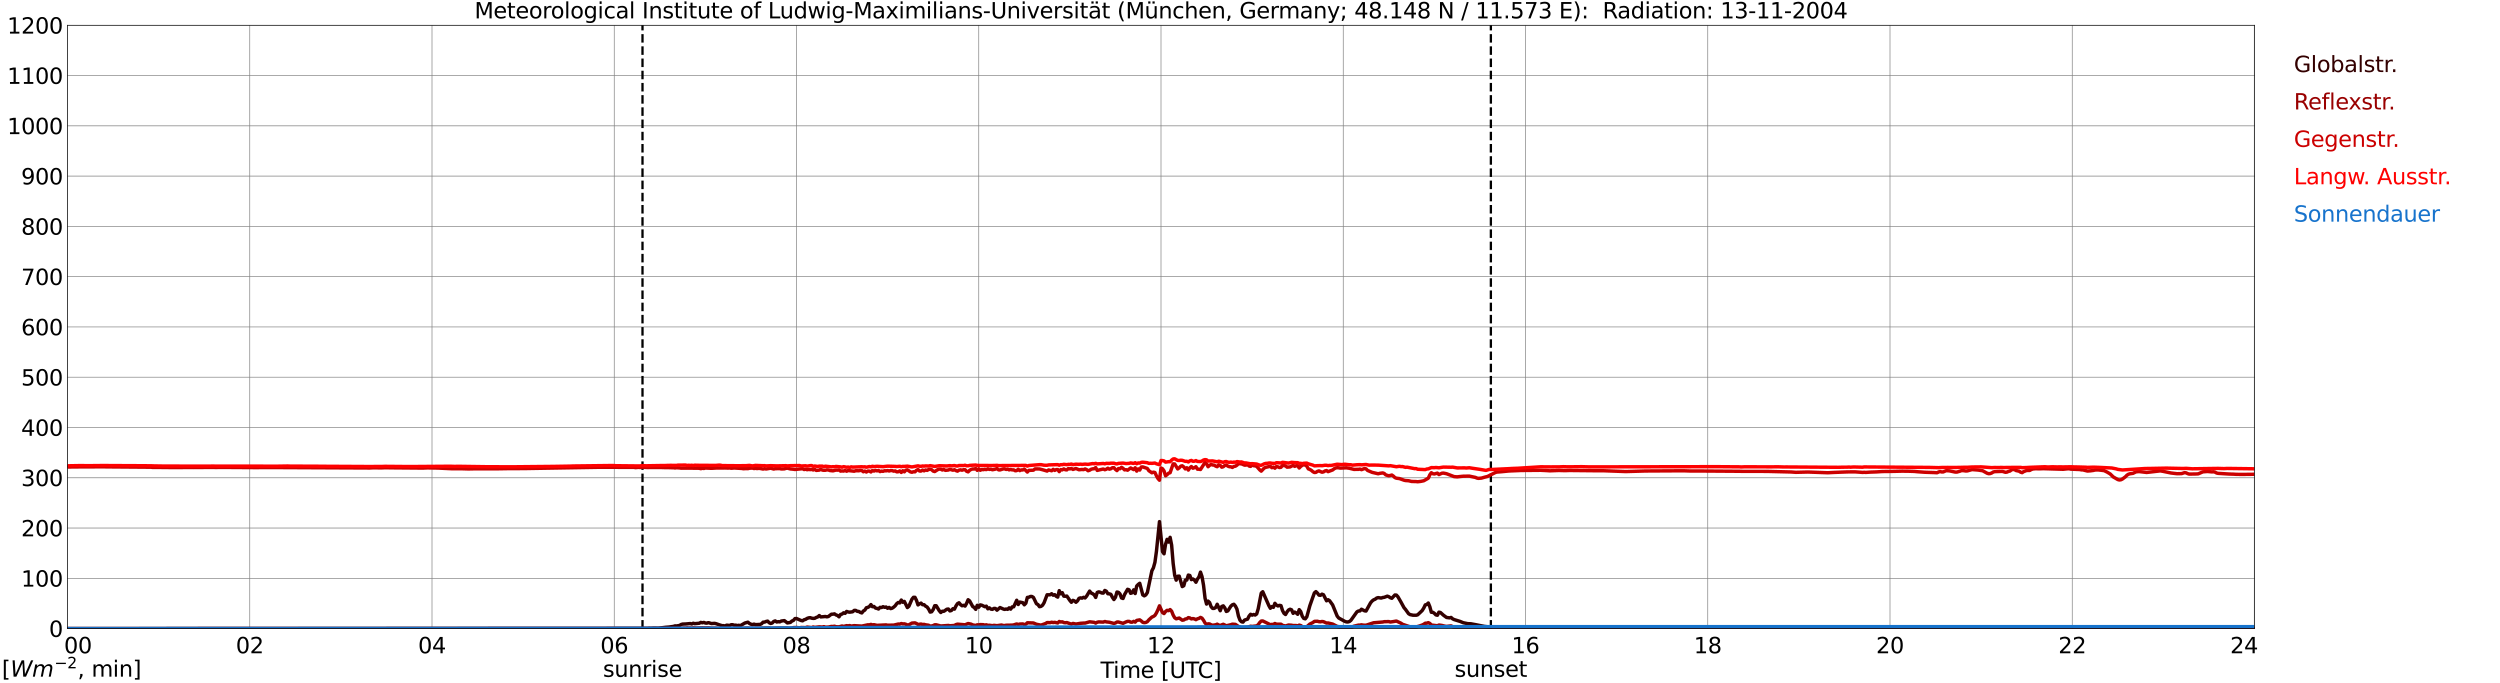 <?xml version="1.0" encoding="utf-8" standalone="no"?>
<!DOCTYPE svg PUBLIC "-//W3C//DTD SVG 1.1//EN"
  "http://www.w3.org/Graphics/SVG/1.1/DTD/svg11.dtd">
<svg xmlns:xlink="http://www.w3.org/1999/xlink" width="1085.4pt" height="296.64pt" viewBox="0 0 1085.4 296.64" xmlns="http://www.w3.org/2000/svg" version="1.1">
 <defs>
  <style type="text/css">*{stroke-linejoin: round; stroke-linecap: butt}</style>
 </defs>
 <g id="figure_1">
  <g id="patch_1">
   <path d="M 0 296.64 
L 1085.4 296.64 
L 1085.4 0 
L 0 0 
z
" style="fill: #ffffff"/>
  </g>
  <g id="axes_1">
   <g id="patch_2">
    <path d="M 29.306 272.909 
L 978.814 272.909 
L 978.814 10.976 
L 29.306 10.976 
z
" style="fill: #ffffff"/>
   </g>
   <g id="patch_3">
    <path d="M 978.814 272.909 
L 978.814 272.909 
L 978.814 10.976 
L 978.814 10.976 
z
" clip-path="url(#pf9366f320d)" style="fill: #d3d3d3; opacity: 0.25; stroke: #d3d3d3; stroke-linejoin: miter"/>
   </g>
   <g id="matplotlib.axis_1">
    <g id="xtick_1">
     <g id="line2d_1">
      <path d="M 29.306 272.909 
L 29.306 10.976 
" clip-path="url(#pf9366f320d)" style="fill: none; stroke: #808080; stroke-width: 0.3; stroke-linecap: square"/>
     </g>
     <g id="line2d_2"/>
     <g id="text_1">
      <!--    00 -->
      <g transform="translate(18.733 283.627) scale(0.095 -0.095)">
       <defs>
        <path id="DejaVuSans-20" transform="scale(0.016)"/>
        <path id="DejaVuSans-30" d="M 2034 4250 
Q 1547 4250 1301 3770 
Q 1056 3291 1056 2328 
Q 1056 1369 1301 889 
Q 1547 409 2034 409 
Q 2525 409 2770 889 
Q 3016 1369 3016 2328 
Q 3016 3291 2770 3770 
Q 2525 4250 2034 4250 
z
M 2034 4750 
Q 2819 4750 3233 4129 
Q 3647 3509 3647 2328 
Q 3647 1150 3233 529 
Q 2819 -91 2034 -91 
Q 1250 -91 836 529 
Q 422 1150 422 2328 
Q 422 3509 836 4129 
Q 1250 4750 2034 4750 
z
" transform="scale(0.016)"/>
       </defs>
       <use xlink:href="#DejaVuSans-20"/>
       <use xlink:href="#DejaVuSans-20" transform="translate(31.787 0)"/>
       <use xlink:href="#DejaVuSans-20" transform="translate(63.574 0)"/>
       <use xlink:href="#DejaVuSans-30" transform="translate(95.361 0)"/>
       <use xlink:href="#DejaVuSans-30" transform="translate(158.984 0)"/>
      </g>
     </g>
    </g>
    <g id="xtick_2">
     <g id="line2d_3">
      <path d="M 108.431 272.909 
L 108.431 10.976 
" clip-path="url(#pf9366f320d)" style="fill: none; stroke: #808080; stroke-width: 0.3; stroke-linecap: square"/>
     </g>
     <g id="line2d_4"/>
     <g id="text_2">
      <!-- 02 -->
      <g transform="translate(102.387 283.627) scale(0.095 -0.095)">
       <defs>
        <path id="DejaVuSans-32" d="M 1228 531 
L 3431 531 
L 3431 0 
L 469 0 
L 469 531 
Q 828 903 1448 1529 
Q 2069 2156 2228 2338 
Q 2531 2678 2651 2914 
Q 2772 3150 2772 3378 
Q 2772 3750 2511 3984 
Q 2250 4219 1831 4219 
Q 1534 4219 1204 4116 
Q 875 4013 500 3803 
L 500 4441 
Q 881 4594 1212 4672 
Q 1544 4750 1819 4750 
Q 2544 4750 2975 4387 
Q 3406 4025 3406 3419 
Q 3406 3131 3298 2873 
Q 3191 2616 2906 2266 
Q 2828 2175 2409 1742 
Q 1991 1309 1228 531 
z
" transform="scale(0.016)"/>
       </defs>
       <use xlink:href="#DejaVuSans-30"/>
       <use xlink:href="#DejaVuSans-32" transform="translate(63.623 0)"/>
      </g>
     </g>
    </g>
    <g id="xtick_3">
     <g id="line2d_5">
      <path d="M 187.557 272.909 
L 187.557 10.976 
" clip-path="url(#pf9366f320d)" style="fill: none; stroke: #808080; stroke-width: 0.3; stroke-linecap: square"/>
     </g>
     <g id="line2d_6"/>
     <g id="text_3">
      <!-- 04 -->
      <g transform="translate(181.513 283.627) scale(0.095 -0.095)">
       <defs>
        <path id="DejaVuSans-34" d="M 2419 4116 
L 825 1625 
L 2419 1625 
L 2419 4116 
z
M 2253 4666 
L 3047 4666 
L 3047 1625 
L 3713 1625 
L 3713 1100 
L 3047 1100 
L 3047 0 
L 2419 0 
L 2419 1100 
L 313 1100 
L 313 1709 
L 2253 4666 
z
" transform="scale(0.016)"/>
       </defs>
       <use xlink:href="#DejaVuSans-30"/>
       <use xlink:href="#DejaVuSans-34" transform="translate(63.623 0)"/>
      </g>
     </g>
    </g>
    <g id="xtick_4">
     <g id="line2d_7">
      <path d="M 266.683 272.909 
L 266.683 10.976 
" clip-path="url(#pf9366f320d)" style="fill: none; stroke: #808080; stroke-width: 0.3; stroke-linecap: square"/>
     </g>
     <g id="line2d_8"/>
     <g id="text_4">
      <!-- 06 -->
      <g transform="translate(260.638 283.627) scale(0.095 -0.095)">
       <defs>
        <path id="DejaVuSans-36" d="M 2113 2584 
Q 1688 2584 1439 2293 
Q 1191 2003 1191 1497 
Q 1191 994 1439 701 
Q 1688 409 2113 409 
Q 2538 409 2786 701 
Q 3034 994 3034 1497 
Q 3034 2003 2786 2293 
Q 2538 2584 2113 2584 
z
M 3366 4563 
L 3366 3988 
Q 3128 4100 2886 4159 
Q 2644 4219 2406 4219 
Q 1781 4219 1451 3797 
Q 1122 3375 1075 2522 
Q 1259 2794 1537 2939 
Q 1816 3084 2150 3084 
Q 2853 3084 3261 2657 
Q 3669 2231 3669 1497 
Q 3669 778 3244 343 
Q 2819 -91 2113 -91 
Q 1303 -91 875 529 
Q 447 1150 447 2328 
Q 447 3434 972 4092 
Q 1497 4750 2381 4750 
Q 2619 4750 2861 4703 
Q 3103 4656 3366 4563 
z
" transform="scale(0.016)"/>
       </defs>
       <use xlink:href="#DejaVuSans-30"/>
       <use xlink:href="#DejaVuSans-36" transform="translate(63.623 0)"/>
      </g>
     </g>
    </g>
    <g id="xtick_5">
     <g id="line2d_9">
      <path d="M 345.808 272.909 
L 345.808 10.976 
" clip-path="url(#pf9366f320d)" style="fill: none; stroke: #808080; stroke-width: 0.3; stroke-linecap: square"/>
     </g>
     <g id="line2d_10"/>
     <g id="text_5">
      <!-- 08 -->
      <g transform="translate(339.764 283.627) scale(0.095 -0.095)">
       <defs>
        <path id="DejaVuSans-38" d="M 2034 2216 
Q 1584 2216 1326 1975 
Q 1069 1734 1069 1313 
Q 1069 891 1326 650 
Q 1584 409 2034 409 
Q 2484 409 2743 651 
Q 3003 894 3003 1313 
Q 3003 1734 2745 1975 
Q 2488 2216 2034 2216 
z
M 1403 2484 
Q 997 2584 770 2862 
Q 544 3141 544 3541 
Q 544 4100 942 4425 
Q 1341 4750 2034 4750 
Q 2731 4750 3128 4425 
Q 3525 4100 3525 3541 
Q 3525 3141 3298 2862 
Q 3072 2584 2669 2484 
Q 3125 2378 3379 2068 
Q 3634 1759 3634 1313 
Q 3634 634 3220 271 
Q 2806 -91 2034 -91 
Q 1263 -91 848 271 
Q 434 634 434 1313 
Q 434 1759 690 2068 
Q 947 2378 1403 2484 
z
M 1172 3481 
Q 1172 3119 1398 2916 
Q 1625 2713 2034 2713 
Q 2441 2713 2670 2916 
Q 2900 3119 2900 3481 
Q 2900 3844 2670 4047 
Q 2441 4250 2034 4250 
Q 1625 4250 1398 4047 
Q 1172 3844 1172 3481 
z
" transform="scale(0.016)"/>
       </defs>
       <use xlink:href="#DejaVuSans-30"/>
       <use xlink:href="#DejaVuSans-38" transform="translate(63.623 0)"/>
      </g>
     </g>
    </g>
    <g id="xtick_6">
     <g id="line2d_11">
      <path d="M 424.934 272.909 
L 424.934 10.976 
" clip-path="url(#pf9366f320d)" style="fill: none; stroke: #808080; stroke-width: 0.3; stroke-linecap: square"/>
     </g>
     <g id="line2d_12"/>
     <g id="text_6">
      <!-- 10 -->
      <g transform="translate(418.89 283.627) scale(0.095 -0.095)">
       <defs>
        <path id="DejaVuSans-31" d="M 794 531 
L 1825 531 
L 1825 4091 
L 703 3866 
L 703 4441 
L 1819 4666 
L 2450 4666 
L 2450 531 
L 3481 531 
L 3481 0 
L 794 0 
L 794 531 
z
" transform="scale(0.016)"/>
       </defs>
       <use xlink:href="#DejaVuSans-31"/>
       <use xlink:href="#DejaVuSans-30" transform="translate(63.623 0)"/>
      </g>
     </g>
    </g>
    <g id="xtick_7">
     <g id="line2d_13">
      <path d="M 504.06 272.909 
L 504.06 10.976 
" clip-path="url(#pf9366f320d)" style="fill: none; stroke: #808080; stroke-width: 0.3; stroke-linecap: square"/>
     </g>
     <g id="line2d_14"/>
     <g id="text_7">
      <!-- 12 -->
      <g transform="translate(498.015 283.627) scale(0.095 -0.095)">
       <use xlink:href="#DejaVuSans-31"/>
       <use xlink:href="#DejaVuSans-32" transform="translate(63.623 0)"/>
      </g>
     </g>
    </g>
    <g id="xtick_8">
     <g id="line2d_15">
      <path d="M 583.185 272.909 
L 583.185 10.976 
" clip-path="url(#pf9366f320d)" style="fill: none; stroke: #808080; stroke-width: 0.3; stroke-linecap: square"/>
     </g>
     <g id="line2d_16"/>
     <g id="text_8">
      <!-- 14 -->
      <g transform="translate(577.141 283.627) scale(0.095 -0.095)">
       <use xlink:href="#DejaVuSans-31"/>
       <use xlink:href="#DejaVuSans-34" transform="translate(63.623 0)"/>
      </g>
     </g>
    </g>
    <g id="xtick_9">
     <g id="line2d_17">
      <path d="M 662.311 272.909 
L 662.311 10.976 
" clip-path="url(#pf9366f320d)" style="fill: none; stroke: #808080; stroke-width: 0.3; stroke-linecap: square"/>
     </g>
     <g id="line2d_18"/>
     <g id="text_9">
      <!-- 16 -->
      <g transform="translate(656.267 283.627) scale(0.095 -0.095)">
       <use xlink:href="#DejaVuSans-31"/>
       <use xlink:href="#DejaVuSans-36" transform="translate(63.623 0)"/>
      </g>
     </g>
    </g>
    <g id="xtick_10">
     <g id="line2d_19">
      <path d="M 741.437 272.909 
L 741.437 10.976 
" clip-path="url(#pf9366f320d)" style="fill: none; stroke: #808080; stroke-width: 0.3; stroke-linecap: square"/>
     </g>
     <g id="line2d_20"/>
     <g id="text_10">
      <!-- 18 -->
      <g transform="translate(735.392 283.627) scale(0.095 -0.095)">
       <use xlink:href="#DejaVuSans-31"/>
       <use xlink:href="#DejaVuSans-38" transform="translate(63.623 0)"/>
      </g>
     </g>
    </g>
    <g id="xtick_11">
     <g id="line2d_21">
      <path d="M 820.562 272.909 
L 820.562 10.976 
" clip-path="url(#pf9366f320d)" style="fill: none; stroke: #808080; stroke-width: 0.3; stroke-linecap: square"/>
     </g>
     <g id="line2d_22"/>
     <g id="text_11">
      <!-- 20 -->
      <g transform="translate(814.518 283.627) scale(0.095 -0.095)">
       <use xlink:href="#DejaVuSans-32"/>
       <use xlink:href="#DejaVuSans-30" transform="translate(63.623 0)"/>
      </g>
     </g>
    </g>
    <g id="xtick_12">
     <g id="line2d_23">
      <path d="M 899.688 272.909 
L 899.688 10.976 
" clip-path="url(#pf9366f320d)" style="fill: none; stroke: #808080; stroke-width: 0.3; stroke-linecap: square"/>
     </g>
     <g id="line2d_24"/>
     <g id="text_12">
      <!-- 22 -->
      <g transform="translate(893.644 283.627) scale(0.095 -0.095)">
       <use xlink:href="#DejaVuSans-32"/>
       <use xlink:href="#DejaVuSans-32" transform="translate(63.623 0)"/>
      </g>
     </g>
    </g>
    <g id="xtick_13">
     <g id="line2d_25">
      <path d="M 978.814 272.909 
L 978.814 10.976 
" clip-path="url(#pf9366f320d)" style="fill: none; stroke: #808080; stroke-width: 0.3; stroke-linecap: square"/>
     </g>
     <g id="line2d_26"/>
     <g id="text_13">
      <!-- 24    -->
      <g transform="translate(968.241 283.627) scale(0.095 -0.095)">
       <use xlink:href="#DejaVuSans-32"/>
       <use xlink:href="#DejaVuSans-34" transform="translate(63.623 0)"/>
       <use xlink:href="#DejaVuSans-20" transform="translate(127.246 0)"/>
       <use xlink:href="#DejaVuSans-20" transform="translate(159.033 0)"/>
       <use xlink:href="#DejaVuSans-20" transform="translate(190.82 0)"/>
      </g>
     </g>
    </g>
    <g id="text_14">
     <!-- Time [UTC] -->
     <g transform="translate(477.806 294.322) scale(0.095 -0.095)">
      <defs>
       <path id="DejaVuSans-54" d="M -19 4666 
L 3928 4666 
L 3928 4134 
L 2272 4134 
L 2272 0 
L 1638 0 
L 1638 4134 
L -19 4134 
L -19 4666 
z
" transform="scale(0.016)"/>
       <path id="DejaVuSans-69" d="M 603 3500 
L 1178 3500 
L 1178 0 
L 603 0 
L 603 3500 
z
M 603 4863 
L 1178 4863 
L 1178 4134 
L 603 4134 
L 603 4863 
z
" transform="scale(0.016)"/>
       <path id="DejaVuSans-6d" d="M 3328 2828 
Q 3544 3216 3844 3400 
Q 4144 3584 4550 3584 
Q 5097 3584 5394 3201 
Q 5691 2819 5691 2113 
L 5691 0 
L 5113 0 
L 5113 2094 
Q 5113 2597 4934 2840 
Q 4756 3084 4391 3084 
Q 3944 3084 3684 2787 
Q 3425 2491 3425 1978 
L 3425 0 
L 2847 0 
L 2847 2094 
Q 2847 2600 2669 2842 
Q 2491 3084 2119 3084 
Q 1678 3084 1418 2786 
Q 1159 2488 1159 1978 
L 1159 0 
L 581 0 
L 581 3500 
L 1159 3500 
L 1159 2956 
Q 1356 3278 1631 3431 
Q 1906 3584 2284 3584 
Q 2666 3584 2933 3390 
Q 3200 3197 3328 2828 
z
" transform="scale(0.016)"/>
       <path id="DejaVuSans-65" d="M 3597 1894 
L 3597 1613 
L 953 1613 
Q 991 1019 1311 708 
Q 1631 397 2203 397 
Q 2534 397 2845 478 
Q 3156 559 3463 722 
L 3463 178 
Q 3153 47 2828 -22 
Q 2503 -91 2169 -91 
Q 1331 -91 842 396 
Q 353 884 353 1716 
Q 353 2575 817 3079 
Q 1281 3584 2069 3584 
Q 2775 3584 3186 3129 
Q 3597 2675 3597 1894 
z
M 3022 2063 
Q 3016 2534 2758 2815 
Q 2500 3097 2075 3097 
Q 1594 3097 1305 2825 
Q 1016 2553 972 2059 
L 3022 2063 
z
" transform="scale(0.016)"/>
       <path id="DejaVuSans-5b" d="M 550 4863 
L 1875 4863 
L 1875 4416 
L 1125 4416 
L 1125 -397 
L 1875 -397 
L 1875 -844 
L 550 -844 
L 550 4863 
z
" transform="scale(0.016)"/>
       <path id="DejaVuSans-55" d="M 556 4666 
L 1191 4666 
L 1191 1831 
Q 1191 1081 1462 751 
Q 1734 422 2344 422 
Q 2950 422 3222 751 
Q 3494 1081 3494 1831 
L 3494 4666 
L 4128 4666 
L 4128 1753 
Q 4128 841 3676 375 
Q 3225 -91 2344 -91 
Q 1459 -91 1007 375 
Q 556 841 556 1753 
L 556 4666 
z
" transform="scale(0.016)"/>
       <path id="DejaVuSans-43" d="M 4122 4306 
L 4122 3641 
Q 3803 3938 3442 4084 
Q 3081 4231 2675 4231 
Q 1875 4231 1450 3742 
Q 1025 3253 1025 2328 
Q 1025 1406 1450 917 
Q 1875 428 2675 428 
Q 3081 428 3442 575 
Q 3803 722 4122 1019 
L 4122 359 
Q 3791 134 3420 21 
Q 3050 -91 2638 -91 
Q 1578 -91 968 557 
Q 359 1206 359 2328 
Q 359 3453 968 4101 
Q 1578 4750 2638 4750 
Q 3056 4750 3426 4639 
Q 3797 4528 4122 4306 
z
" transform="scale(0.016)"/>
       <path id="DejaVuSans-5d" d="M 1947 4863 
L 1947 -844 
L 622 -844 
L 622 -397 
L 1369 -397 
L 1369 4416 
L 622 4416 
L 622 4863 
L 1947 4863 
z
" transform="scale(0.016)"/>
      </defs>
      <use xlink:href="#DejaVuSans-54"/>
      <use xlink:href="#DejaVuSans-69" transform="translate(57.959 0)"/>
      <use xlink:href="#DejaVuSans-6d" transform="translate(85.742 0)"/>
      <use xlink:href="#DejaVuSans-65" transform="translate(183.154 0)"/>
      <use xlink:href="#DejaVuSans-20" transform="translate(244.678 0)"/>
      <use xlink:href="#DejaVuSans-5b" transform="translate(276.465 0)"/>
      <use xlink:href="#DejaVuSans-55" transform="translate(315.479 0)"/>
      <use xlink:href="#DejaVuSans-54" transform="translate(388.672 0)"/>
      <use xlink:href="#DejaVuSans-43" transform="translate(443.881 0)"/>
      <use xlink:href="#DejaVuSans-5d" transform="translate(513.705 0)"/>
     </g>
    </g>
   </g>
   <g id="matplotlib.axis_2">
    <g id="ytick_1">
     <g id="line2d_27">
      <path d="M 29.306 272.909 
L 978.814 272.909 
" clip-path="url(#pf9366f320d)" style="fill: none; stroke: #808080; stroke-width: 0.3; stroke-linecap: square"/>
     </g>
     <g id="line2d_28"/>
     <g id="text_15">
      <!-- 0 -->
      <g transform="translate(21.261 276.518) scale(0.095 -0.095)">
       <use xlink:href="#DejaVuSans-30"/>
      </g>
     </g>
    </g>
    <g id="ytick_2">
     <g id="line2d_29">
      <path d="M 29.306 251.081 
L 978.814 251.081 
" clip-path="url(#pf9366f320d)" style="fill: none; stroke: #808080; stroke-width: 0.3; stroke-linecap: square"/>
     </g>
     <g id="line2d_30"/>
     <g id="text_16">
      <!-- 100 -->
      <g transform="translate(9.173 254.69) scale(0.095 -0.095)">
       <use xlink:href="#DejaVuSans-31"/>
       <use xlink:href="#DejaVuSans-30" transform="translate(63.623 0)"/>
       <use xlink:href="#DejaVuSans-30" transform="translate(127.246 0)"/>
      </g>
     </g>
    </g>
    <g id="ytick_3">
     <g id="line2d_31">
      <path d="M 29.306 229.253 
L 978.814 229.253 
" clip-path="url(#pf9366f320d)" style="fill: none; stroke: #808080; stroke-width: 0.3; stroke-linecap: square"/>
     </g>
     <g id="line2d_32"/>
     <g id="text_17">
      <!-- 200 -->
      <g transform="translate(9.173 232.863) scale(0.095 -0.095)">
       <use xlink:href="#DejaVuSans-32"/>
       <use xlink:href="#DejaVuSans-30" transform="translate(63.623 0)"/>
       <use xlink:href="#DejaVuSans-30" transform="translate(127.246 0)"/>
      </g>
     </g>
    </g>
    <g id="ytick_4">
     <g id="line2d_33">
      <path d="M 29.306 207.426 
L 978.814 207.426 
" clip-path="url(#pf9366f320d)" style="fill: none; stroke: #808080; stroke-width: 0.3; stroke-linecap: square"/>
     </g>
     <g id="line2d_34"/>
     <g id="text_18">
      <!-- 300 -->
      <g transform="translate(9.173 211.035) scale(0.095 -0.095)">
       <defs>
        <path id="DejaVuSans-33" d="M 2597 2516 
Q 3050 2419 3304 2112 
Q 3559 1806 3559 1356 
Q 3559 666 3084 287 
Q 2609 -91 1734 -91 
Q 1441 -91 1130 -33 
Q 819 25 488 141 
L 488 750 
Q 750 597 1062 519 
Q 1375 441 1716 441 
Q 2309 441 2620 675 
Q 2931 909 2931 1356 
Q 2931 1769 2642 2001 
Q 2353 2234 1838 2234 
L 1294 2234 
L 1294 2753 
L 1863 2753 
Q 2328 2753 2575 2939 
Q 2822 3125 2822 3475 
Q 2822 3834 2567 4026 
Q 2313 4219 1838 4219 
Q 1578 4219 1281 4162 
Q 984 4106 628 3988 
L 628 4550 
Q 988 4650 1302 4700 
Q 1616 4750 1894 4750 
Q 2613 4750 3031 4423 
Q 3450 4097 3450 3541 
Q 3450 3153 3228 2886 
Q 3006 2619 2597 2516 
z
" transform="scale(0.016)"/>
       </defs>
       <use xlink:href="#DejaVuSans-33"/>
       <use xlink:href="#DejaVuSans-30" transform="translate(63.623 0)"/>
       <use xlink:href="#DejaVuSans-30" transform="translate(127.246 0)"/>
      </g>
     </g>
    </g>
    <g id="ytick_5">
     <g id="line2d_35">
      <path d="M 29.306 185.598 
L 978.814 185.598 
" clip-path="url(#pf9366f320d)" style="fill: none; stroke: #808080; stroke-width: 0.3; stroke-linecap: square"/>
     </g>
     <g id="line2d_36"/>
     <g id="text_19">
      <!-- 400 -->
      <g transform="translate(9.173 189.207) scale(0.095 -0.095)">
       <use xlink:href="#DejaVuSans-34"/>
       <use xlink:href="#DejaVuSans-30" transform="translate(63.623 0)"/>
       <use xlink:href="#DejaVuSans-30" transform="translate(127.246 0)"/>
      </g>
     </g>
    </g>
    <g id="ytick_6">
     <g id="line2d_37">
      <path d="M 29.306 163.77 
L 978.814 163.77 
" clip-path="url(#pf9366f320d)" style="fill: none; stroke: #808080; stroke-width: 0.3; stroke-linecap: square"/>
     </g>
     <g id="line2d_38"/>
     <g id="text_20">
      <!-- 500 -->
      <g transform="translate(9.173 167.379) scale(0.095 -0.095)">
       <defs>
        <path id="DejaVuSans-35" d="M 691 4666 
L 3169 4666 
L 3169 4134 
L 1269 4134 
L 1269 2991 
Q 1406 3038 1543 3061 
Q 1681 3084 1819 3084 
Q 2600 3084 3056 2656 
Q 3513 2228 3513 1497 
Q 3513 744 3044 326 
Q 2575 -91 1722 -91 
Q 1428 -91 1123 -41 
Q 819 9 494 109 
L 494 744 
Q 775 591 1075 516 
Q 1375 441 1709 441 
Q 2250 441 2565 725 
Q 2881 1009 2881 1497 
Q 2881 1984 2565 2268 
Q 2250 2553 1709 2553 
Q 1456 2553 1204 2497 
Q 953 2441 691 2322 
L 691 4666 
z
" transform="scale(0.016)"/>
       </defs>
       <use xlink:href="#DejaVuSans-35"/>
       <use xlink:href="#DejaVuSans-30" transform="translate(63.623 0)"/>
       <use xlink:href="#DejaVuSans-30" transform="translate(127.246 0)"/>
      </g>
     </g>
    </g>
    <g id="ytick_7">
     <g id="line2d_39">
      <path d="M 29.306 141.942 
L 978.814 141.942 
" clip-path="url(#pf9366f320d)" style="fill: none; stroke: #808080; stroke-width: 0.3; stroke-linecap: square"/>
     </g>
     <g id="line2d_40"/>
     <g id="text_21">
      <!-- 600 -->
      <g transform="translate(9.173 145.551) scale(0.095 -0.095)">
       <use xlink:href="#DejaVuSans-36"/>
       <use xlink:href="#DejaVuSans-30" transform="translate(63.623 0)"/>
       <use xlink:href="#DejaVuSans-30" transform="translate(127.246 0)"/>
      </g>
     </g>
    </g>
    <g id="ytick_8">
     <g id="line2d_41">
      <path d="M 29.306 120.114 
L 978.814 120.114 
" clip-path="url(#pf9366f320d)" style="fill: none; stroke: #808080; stroke-width: 0.3; stroke-linecap: square"/>
     </g>
     <g id="line2d_42"/>
     <g id="text_22">
      <!-- 700 -->
      <g transform="translate(9.173 123.724) scale(0.095 -0.095)">
       <defs>
        <path id="DejaVuSans-37" d="M 525 4666 
L 3525 4666 
L 3525 4397 
L 1831 0 
L 1172 0 
L 2766 4134 
L 525 4134 
L 525 4666 
z
" transform="scale(0.016)"/>
       </defs>
       <use xlink:href="#DejaVuSans-37"/>
       <use xlink:href="#DejaVuSans-30" transform="translate(63.623 0)"/>
       <use xlink:href="#DejaVuSans-30" transform="translate(127.246 0)"/>
      </g>
     </g>
    </g>
    <g id="ytick_9">
     <g id="line2d_43">
      <path d="M 29.306 98.287 
L 978.814 98.287 
" clip-path="url(#pf9366f320d)" style="fill: none; stroke: #808080; stroke-width: 0.3; stroke-linecap: square"/>
     </g>
     <g id="line2d_44"/>
     <g id="text_23">
      <!-- 800 -->
      <g transform="translate(9.173 101.896) scale(0.095 -0.095)">
       <use xlink:href="#DejaVuSans-38"/>
       <use xlink:href="#DejaVuSans-30" transform="translate(63.623 0)"/>
       <use xlink:href="#DejaVuSans-30" transform="translate(127.246 0)"/>
      </g>
     </g>
    </g>
    <g id="ytick_10">
     <g id="line2d_45">
      <path d="M 29.306 76.459 
L 978.814 76.459 
" clip-path="url(#pf9366f320d)" style="fill: none; stroke: #808080; stroke-width: 0.3; stroke-linecap: square"/>
     </g>
     <g id="line2d_46"/>
     <g id="text_24">
      <!-- 900 -->
      <g transform="translate(9.173 80.068) scale(0.095 -0.095)">
       <defs>
        <path id="DejaVuSans-39" d="M 703 97 
L 703 672 
Q 941 559 1184 500 
Q 1428 441 1663 441 
Q 2288 441 2617 861 
Q 2947 1281 2994 2138 
Q 2813 1869 2534 1725 
Q 2256 1581 1919 1581 
Q 1219 1581 811 2004 
Q 403 2428 403 3163 
Q 403 3881 828 4315 
Q 1253 4750 1959 4750 
Q 2769 4750 3195 4129 
Q 3622 3509 3622 2328 
Q 3622 1225 3098 567 
Q 2575 -91 1691 -91 
Q 1453 -91 1209 -44 
Q 966 3 703 97 
z
M 1959 2075 
Q 2384 2075 2632 2365 
Q 2881 2656 2881 3163 
Q 2881 3666 2632 3958 
Q 2384 4250 1959 4250 
Q 1534 4250 1286 3958 
Q 1038 3666 1038 3163 
Q 1038 2656 1286 2365 
Q 1534 2075 1959 2075 
z
" transform="scale(0.016)"/>
       </defs>
       <use xlink:href="#DejaVuSans-39"/>
       <use xlink:href="#DejaVuSans-30" transform="translate(63.623 0)"/>
       <use xlink:href="#DejaVuSans-30" transform="translate(127.246 0)"/>
      </g>
     </g>
    </g>
    <g id="ytick_11">
     <g id="line2d_47">
      <path d="M 29.306 54.631 
L 978.814 54.631 
" clip-path="url(#pf9366f320d)" style="fill: none; stroke: #808080; stroke-width: 0.3; stroke-linecap: square"/>
     </g>
     <g id="line2d_48"/>
     <g id="text_25">
      <!-- 1000 -->
      <g transform="translate(3.128 58.24) scale(0.095 -0.095)">
       <use xlink:href="#DejaVuSans-31"/>
       <use xlink:href="#DejaVuSans-30" transform="translate(63.623 0)"/>
       <use xlink:href="#DejaVuSans-30" transform="translate(127.246 0)"/>
       <use xlink:href="#DejaVuSans-30" transform="translate(190.869 0)"/>
      </g>
     </g>
    </g>
    <g id="ytick_12">
     <g id="line2d_49">
      <path d="M 29.306 32.803 
L 978.814 32.803 
" clip-path="url(#pf9366f320d)" style="fill: none; stroke: #808080; stroke-width: 0.3; stroke-linecap: square"/>
     </g>
     <g id="line2d_50"/>
     <g id="text_26">
      <!-- 1100 -->
      <g transform="translate(3.128 36.413) scale(0.095 -0.095)">
       <use xlink:href="#DejaVuSans-31"/>
       <use xlink:href="#DejaVuSans-31" transform="translate(63.623 0)"/>
       <use xlink:href="#DejaVuSans-30" transform="translate(127.246 0)"/>
       <use xlink:href="#DejaVuSans-30" transform="translate(190.869 0)"/>
      </g>
     </g>
    </g>
    <g id="ytick_13">
     <g id="line2d_51">
      <path d="M 29.306 10.976 
L 978.814 10.976 
" clip-path="url(#pf9366f320d)" style="fill: none; stroke: #808080; stroke-width: 0.3; stroke-linecap: square"/>
     </g>
     <g id="line2d_52"/>
     <g id="text_27">
      <!-- 1200 -->
      <g transform="translate(3.128 14.585) scale(0.095 -0.095)">
       <use xlink:href="#DejaVuSans-31"/>
       <use xlink:href="#DejaVuSans-32" transform="translate(63.623 0)"/>
       <use xlink:href="#DejaVuSans-30" transform="translate(127.246 0)"/>
       <use xlink:href="#DejaVuSans-30" transform="translate(190.869 0)"/>
      </g>
     </g>
    </g>
   </g>
   <g id="line2d_53">
    <path d="M 278.947 272.909 
L 278.947 10.976 
" clip-path="url(#pf9366f320d)" style="fill: none; stroke-dasharray: 3.7,1.6; stroke-dashoffset: 0; stroke: #000000"/>
   </g>
   <g id="line2d_54">
    <path d="M 647.277 272.909 
L 647.277 10.976 
" clip-path="url(#pf9366f320d)" style="fill: none; stroke-dasharray: 3.7,1.6; stroke-dashoffset: 0; stroke: #000000"/>
   </g>
   <g id="line2d_55">
    <path d="M 29.306 272.909 
L 281.189 272.832 
L 281.849 272.741 
L 282.508 272.787 
L 283.827 272.695 
L 285.805 272.741 
L 289.102 272.328 
L 290.42 272.237 
L 292.399 271.961 
L 293.058 271.732 
L 293.717 271.778 
L 295.036 271.551 
L 295.696 271.139 
L 296.355 270.955 
L 297.674 270.909 
L 299.652 270.726 
L 300.311 270.909 
L 300.971 270.589 
L 301.63 270.772 
L 303.608 270.589 
L 304.267 270.224 
L 304.927 270.405 
L 305.586 270.224 
L 306.246 270.497 
L 306.905 270.543 
L 307.564 270.316 
L 308.883 270.726 
L 310.202 270.634 
L 310.861 270.772 
L 312.18 271.23 
L 313.499 271.641 
L 314.158 271.641 
L 314.818 271.778 
L 315.477 271.414 
L 316.796 271.551 
L 317.455 271.23 
L 318.114 271.23 
L 318.774 271.459 
L 319.433 271.414 
L 320.093 271.597 
L 320.752 271.459 
L 321.411 271.641 
L 323.39 270.497 
L 324.708 270.132 
L 325.368 270.68 
L 326.027 271.001 
L 326.686 271.184 
L 327.346 270.955 
L 328.005 271.184 
L 329.983 271.093 
L 330.643 270.818 
L 331.302 270.132 
L 331.961 270.086 
L 332.621 269.811 
L 333.28 269.674 
L 333.94 270.359 
L 334.599 270.68 
L 335.258 270.497 
L 335.918 269.811 
L 336.577 269.582 
L 337.236 270.041 
L 337.896 269.903 
L 338.555 269.995 
L 339.215 269.628 
L 340.533 269.445 
L 341.852 270.451 
L 343.171 270.224 
L 343.83 269.628 
L 344.49 269.353 
L 345.149 268.576 
L 345.808 268.53 
L 347.787 269.399 
L 348.446 269.536 
L 349.105 269.078 
L 349.765 268.897 
L 350.424 268.484 
L 351.083 268.255 
L 351.743 268.163 
L 352.402 268.393 
L 353.062 268.484 
L 353.721 268.438 
L 354.38 268.072 
L 355.04 267.843 
L 355.699 267.249 
L 356.359 267.843 
L 358.337 267.661 
L 358.996 267.797 
L 359.655 267.661 
L 360.974 266.653 
L 361.634 266.653 
L 362.293 266.515 
L 362.952 266.974 
L 363.612 267.203 
L 364.271 267.797 
L 364.93 266.79 
L 365.59 266.607 
L 366.249 266.059 
L 366.909 266.288 
L 367.568 265.463 
L 368.227 265.693 
L 368.887 265.784 
L 370.206 265.601 
L 370.865 265.007 
L 371.524 265.007 
L 372.184 265.418 
L 372.843 265.463 
L 373.502 265.876 
L 374.162 266.105 
L 374.821 265.28 
L 375.481 264.87 
L 376.14 263.863 
L 376.799 263.68 
L 377.459 263.313 
L 378.118 262.49 
L 378.777 263.405 
L 379.437 263.313 
L 380.096 263.999 
L 380.756 264.136 
L 381.415 264.411 
L 382.074 263.68 
L 382.734 263.772 
L 383.393 263.405 
L 384.053 263.68 
L 384.712 263.543 
L 385.371 264.09 
L 386.031 263.726 
L 386.69 264.228 
L 387.349 264.045 
L 388.009 263.588 
L 388.668 262.992 
L 389.328 262.078 
L 389.987 261.574 
L 390.646 261.757 
L 391.306 260.522 
L 391.965 261.482 
L 392.624 261.117 
L 393.943 263.772 
L 394.603 263.222 
L 395.921 260.155 
L 396.581 259.332 
L 397.24 259.332 
L 397.899 260.659 
L 398.559 262.626 
L 399.218 262.17 
L 399.878 261.849 
L 400.537 262.536 
L 401.196 262.536 
L 401.856 263.176 
L 402.515 263.543 
L 403.175 264.457 
L 403.834 265.738 
L 404.493 265.601 
L 405.153 264.64 
L 405.812 262.992 
L 406.471 262.992 
L 407.79 265.145 
L 408.45 265.922 
L 409.109 265.372 
L 409.768 265.418 
L 411.087 264.503 
L 411.746 264.411 
L 412.406 265.234 
L 413.065 265.053 
L 413.725 264.274 
L 414.384 264.457 
L 415.043 263.084 
L 415.703 262.078 
L 416.362 261.711 
L 417.022 262.49 
L 417.681 262.992 
L 418.34 262.809 
L 419 263.13 
L 419.659 261.94 
L 420.318 260.384 
L 420.978 260.888 
L 422.297 263.313 
L 422.956 263.726 
L 423.615 264.549 
L 424.275 262.809 
L 424.934 263.634 
L 425.593 262.626 
L 426.253 262.763 
L 427.572 263.405 
L 428.231 263.176 
L 428.89 264.32 
L 429.55 263.909 
L 430.209 264.457 
L 430.869 264.549 
L 431.528 264.136 
L 432.187 264.182 
L 432.847 264.915 
L 434.165 263.772 
L 435.484 264.365 
L 436.144 264.595 
L 436.803 264.411 
L 437.462 264.549 
L 438.122 263.909 
L 438.781 264.457 
L 439.44 263.497 
L 440.1 263.451 
L 441.419 260.613 
L 442.078 262.445 
L 442.737 261.39 
L 444.056 261.665 
L 444.716 262.582 
L 445.375 261.895 
L 446.034 259.378 
L 446.694 259.286 
L 447.353 258.965 
L 448.012 258.965 
L 448.672 259.378 
L 449.991 262.124 
L 450.65 262.49 
L 451.309 263.405 
L 451.969 263.267 
L 452.628 262.763 
L 453.287 261.711 
L 454.606 258.234 
L 455.925 258.234 
L 456.584 257.776 
L 457.244 258.417 
L 457.903 258.188 
L 458.563 258.874 
L 459.222 259.24 
L 459.881 256.448 
L 460.541 257.821 
L 461.2 257.319 
L 461.859 258.828 
L 462.519 258.874 
L 463.178 258.782 
L 464.497 260.705 
L 465.156 261.482 
L 465.816 260.659 
L 466.475 260.888 
L 467.134 261.482 
L 467.794 260.888 
L 468.453 259.79 
L 469.113 259.561 
L 469.772 259.699 
L 470.431 259.332 
L 471.091 259.607 
L 471.75 258.828 
L 473.069 256.632 
L 473.728 257.457 
L 474.388 257.776 
L 475.047 258.234 
L 475.706 259.378 
L 476.366 257.228 
L 477.025 256.953 
L 477.685 257.136 
L 478.344 257.457 
L 479.003 257.501 
L 479.663 256.357 
L 480.322 256.678 
L 480.981 257.776 
L 481.641 257.821 
L 482.3 258.051 
L 482.96 259.332 
L 483.619 260.292 
L 484.278 259.332 
L 484.938 257.044 
L 485.597 257.182 
L 486.256 257.867 
L 486.916 259.607 
L 487.575 259.836 
L 488.235 258.142 
L 489.553 255.855 
L 490.213 256.084 
L 490.872 257.592 
L 491.532 257.365 
L 492.191 256.084 
L 492.85 257.684 
L 493.51 254.436 
L 494.169 253.748 
L 494.828 253.246 
L 496.147 258.28 
L 496.807 258.692 
L 497.466 258.28 
L 498.125 257.274 
L 500.103 247.8 
L 500.763 246.519 
L 501.422 244.14 
L 502.082 239.336 
L 503.4 226.477 
L 504.719 239.517 
L 505.379 240.433 
L 506.038 236.269 
L 506.697 234.165 
L 507.357 235.354 
L 508.016 233.294 
L 508.675 236.681 
L 509.335 244.598 
L 509.994 249.723 
L 510.654 251.873 
L 511.313 250.18 
L 511.972 250.134 
L 513.291 254.665 
L 513.95 254.298 
L 514.61 251.873 
L 515.269 251.828 
L 515.929 249.678 
L 516.588 249.859 
L 517.247 251.644 
L 517.907 251.369 
L 518.566 251.828 
L 519.226 252.788 
L 519.885 251.415 
L 520.544 250.455 
L 521.204 248.396 
L 521.863 250.317 
L 522.522 254.069 
L 523.182 259.699 
L 523.841 262.261 
L 524.501 260.98 
L 525.16 261.619 
L 525.819 263.405 
L 526.479 264.136 
L 527.138 264.136 
L 527.797 263.772 
L 528.457 262.353 
L 529.776 265.145 
L 530.435 263.313 
L 531.094 263.038 
L 531.754 263.909 
L 532.413 265.463 
L 533.073 265.234 
L 534.391 263.176 
L 535.051 262.582 
L 535.71 262.353 
L 536.369 263.13 
L 537.029 264.457 
L 537.688 267.478 
L 538.348 269.261 
L 539.007 269.949 
L 539.666 270.086 
L 540.326 269.216 
L 541.644 268.805 
L 542.304 267.478 
L 542.963 266.699 
L 543.623 267.066 
L 544.282 266.79 
L 544.941 267.02 
L 545.601 266.561 
L 546.26 264.32 
L 547.579 257.501 
L 548.238 256.907 
L 550.876 262.901 
L 551.535 264.09 
L 552.195 263.359 
L 552.854 263.68 
L 553.513 261.94 
L 554.173 262.717 
L 554.832 263.084 
L 555.491 262.809 
L 556.151 262.947 
L 556.81 265.053 
L 557.47 266.288 
L 558.129 266.79 
L 558.788 265.647 
L 559.448 264.824 
L 560.107 264.503 
L 560.766 264.778 
L 561.426 266.288 
L 562.085 265.738 
L 562.745 266.105 
L 563.404 266.699 
L 564.063 264.686 
L 564.723 265.509 
L 565.382 267.524 
L 566.042 268.484 
L 566.701 268.668 
L 567.36 267.797 
L 568.679 262.992 
L 569.998 259.24 
L 570.657 257.411 
L 571.317 256.861 
L 571.976 257.501 
L 572.635 258.372 
L 573.295 258.463 
L 573.954 257.959 
L 574.613 258.234 
L 575.932 260.842 
L 576.592 260.384 
L 577.251 260.797 
L 578.57 262.626 
L 580.548 267.478 
L 581.207 268.301 
L 582.526 269.034 
L 583.845 269.766 
L 584.504 269.995 
L 585.164 270.041 
L 585.823 269.857 
L 586.482 269.353 
L 589.12 265.647 
L 589.779 265.28 
L 590.439 265.234 
L 591.098 264.503 
L 592.417 265.191 
L 593.076 265.28 
L 595.054 261.711 
L 595.714 260.934 
L 596.373 260.43 
L 597.032 260.155 
L 597.692 259.653 
L 598.351 259.469 
L 599.67 259.653 
L 600.329 259.424 
L 600.989 259.332 
L 602.307 258.828 
L 602.967 259.057 
L 603.626 259.515 
L 604.286 259.744 
L 605.604 258.326 
L 606.264 258.372 
L 606.923 259.103 
L 608.242 261.39 
L 609.561 263.818 
L 610.22 264.595 
L 611.539 266.426 
L 612.198 266.836 
L 613.517 267.111 
L 614.836 267.111 
L 615.495 266.928 
L 616.814 265.693 
L 617.473 265.053 
L 618.133 263.999 
L 618.792 262.626 
L 619.451 262.445 
L 620.111 261.803 
L 620.77 263.405 
L 621.429 265.83 
L 622.089 265.83 
L 622.748 266.288 
L 623.408 266.974 
L 624.067 267.111 
L 624.726 265.784 
L 625.386 265.922 
L 626.705 267.111 
L 628.023 268.072 
L 629.342 268.255 
L 630.001 268.072 
L 630.661 268.668 
L 631.32 268.989 
L 633.958 269.811 
L 635.276 270.359 
L 637.255 270.772 
L 638.573 270.818 
L 640.552 271.184 
L 644.508 271.961 
L 645.827 272.099 
L 646.486 272.237 
L 647.805 272.328 
L 655.717 272.832 
L 657.036 272.832 
L 659.674 272.909 
L 978.154 272.909 
L 978.154 272.909 
" clip-path="url(#pf9366f320d)" style="fill: none; stroke: #330000; stroke-width: 1.5; stroke-linecap: square"/>
   </g>
   <g id="line2d_56">
    <path d="M 29.306 272.909 
L 295.036 272.848 
L 297.014 272.66 
L 297.674 272.708 
L 298.333 272.568 
L 298.992 272.66 
L 299.652 272.614 
L 300.311 272.708 
L 300.971 272.568 
L 302.289 272.66 
L 304.927 272.568 
L 306.246 272.614 
L 307.564 272.568 
L 308.883 272.708 
L 310.861 272.708 
L 312.18 272.894 
L 322.73 272.8 
L 324.708 272.66 
L 325.368 272.8 
L 331.302 272.708 
L 333.94 272.614 
L 334.599 272.8 
L 337.896 272.66 
L 341.852 272.66 
L 342.512 272.8 
L 343.83 272.66 
L 344.49 272.474 
L 345.808 272.429 
L 347.127 272.568 
L 347.787 272.429 
L 349.765 272.474 
L 350.424 272.243 
L 352.402 272.474 
L 353.062 272.195 
L 353.721 272.383 
L 355.699 272.149 
L 357.018 272.243 
L 357.677 272.055 
L 358.337 272.289 
L 359.655 272.243 
L 360.974 271.964 
L 361.634 272.009 
L 362.293 271.87 
L 362.952 272.103 
L 364.271 272.149 
L 365.59 271.776 
L 366.249 271.964 
L 367.568 271.636 
L 368.227 271.73 
L 368.887 271.59 
L 369.546 271.824 
L 370.865 271.636 
L 374.162 271.824 
L 376.799 271.265 
L 377.459 271.311 
L 378.118 271.077 
L 378.777 271.311 
L 379.437 271.217 
L 380.756 271.497 
L 384.712 271.311 
L 385.371 271.451 
L 387.349 271.405 
L 388.009 271.405 
L 389.987 270.94 
L 390.646 270.986 
L 391.306 270.706 
L 391.965 270.892 
L 392.624 270.846 
L 393.284 271.032 
L 393.943 271.357 
L 394.603 271.265 
L 395.921 270.521 
L 397.24 270.427 
L 397.899 270.706 
L 398.559 271.125 
L 399.878 270.94 
L 400.537 271.125 
L 401.196 271.077 
L 401.856 271.265 
L 403.175 271.451 
L 403.834 271.824 
L 404.493 271.776 
L 405.153 271.59 
L 405.812 271.265 
L 406.471 271.265 
L 408.45 271.776 
L 409.768 271.684 
L 411.746 271.545 
L 412.406 271.684 
L 414.384 271.545 
L 415.043 271.171 
L 415.703 270.986 
L 419 271.265 
L 420.318 270.706 
L 421.637 270.986 
L 422.297 271.311 
L 423.615 271.545 
L 424.275 271.265 
L 424.934 271.311 
L 425.593 271.171 
L 426.912 271.217 
L 427.572 271.405 
L 428.231 271.265 
L 428.89 271.497 
L 429.55 271.451 
L 430.869 271.636 
L 431.528 271.497 
L 432.847 271.636 
L 434.165 271.451 
L 434.825 271.357 
L 435.484 271.545 
L 436.144 271.59 
L 436.803 271.451 
L 439.44 271.405 
L 440.1 271.311 
L 441.419 270.892 
L 442.078 271.125 
L 442.737 270.94 
L 444.056 270.892 
L 444.716 271.125 
L 445.375 271.032 
L 446.034 270.381 
L 448.672 270.473 
L 449.991 271.032 
L 451.969 271.405 
L 453.287 270.94 
L 453.947 270.706 
L 454.606 270.287 
L 455.925 270.333 
L 456.584 270.148 
L 457.244 270.287 
L 457.903 270.193 
L 459.222 270.473 
L 459.881 269.822 
L 460.541 270.054 
L 461.2 269.962 
L 461.859 270.287 
L 462.519 270.381 
L 463.178 270.287 
L 465.156 270.986 
L 465.816 270.661 
L 467.134 270.94 
L 469.113 270.613 
L 470.431 270.521 
L 471.091 270.521 
L 472.409 270.148 
L 473.069 269.962 
L 475.047 270.193 
L 475.706 270.521 
L 476.366 270.148 
L 477.025 270.008 
L 479.003 270.102 
L 479.663 269.822 
L 480.322 270.008 
L 481.641 270.148 
L 483.619 270.661 
L 484.278 270.473 
L 484.938 270.054 
L 485.597 270.054 
L 486.916 270.427 
L 487.575 270.613 
L 488.894 270.008 
L 489.553 269.774 
L 490.213 269.774 
L 490.872 270.102 
L 491.532 270.148 
L 492.191 269.774 
L 492.85 270.102 
L 493.51 269.357 
L 494.828 269.124 
L 495.488 269.589 
L 496.147 270.193 
L 496.807 270.333 
L 497.466 270.241 
L 498.125 269.914 
L 498.785 269.124 
L 500.103 267.915 
L 500.763 267.635 
L 501.422 267.168 
L 502.082 266.099 
L 502.741 264.702 
L 503.4 263.027 
L 504.719 265.959 
L 505.379 266.378 
L 506.038 265.494 
L 506.697 264.981 
L 507.357 265.121 
L 508.016 264.656 
L 508.675 265.354 
L 509.335 267.028 
L 509.994 268.194 
L 510.654 268.659 
L 511.972 268.334 
L 513.291 269.264 
L 513.95 269.17 
L 514.61 268.751 
L 515.269 268.659 
L 515.929 268.146 
L 516.588 268.286 
L 517.247 268.705 
L 517.907 268.565 
L 518.566 268.705 
L 519.226 269.03 
L 519.885 268.659 
L 520.544 268.471 
L 521.204 268.054 
L 521.863 268.38 
L 522.522 269.309 
L 523.182 270.473 
L 523.841 271.125 
L 524.501 270.846 
L 525.16 270.892 
L 525.819 271.265 
L 526.479 271.451 
L 527.797 271.265 
L 528.457 270.986 
L 529.116 271.357 
L 529.776 271.545 
L 531.094 271.032 
L 532.413 271.684 
L 534.391 271.217 
L 535.051 270.986 
L 536.369 271.077 
L 537.688 271.964 
L 539.007 272.614 
L 541.644 272.335 
L 542.963 271.87 
L 543.623 271.964 
L 545.601 271.73 
L 546.26 271.217 
L 546.919 270.287 
L 547.579 269.637 
L 548.238 269.589 
L 551.535 271.217 
L 552.195 271.077 
L 552.854 271.077 
L 553.513 270.706 
L 554.173 270.986 
L 555.491 270.986 
L 556.151 270.986 
L 556.81 271.497 
L 558.129 271.776 
L 559.448 271.357 
L 560.766 271.451 
L 561.426 271.59 
L 562.745 271.59 
L 563.404 271.73 
L 564.063 271.405 
L 564.723 271.59 
L 565.382 272.009 
L 566.042 272.289 
L 567.36 272.103 
L 568.679 270.94 
L 569.998 270.287 
L 570.657 269.774 
L 571.976 269.728 
L 572.635 269.914 
L 573.295 269.962 
L 573.954 269.822 
L 574.613 269.914 
L 575.932 270.521 
L 576.592 270.473 
L 578.57 270.94 
L 580.548 271.964 
L 583.845 272.568 
L 586.482 272.429 
L 587.801 271.87 
L 589.779 271.405 
L 590.439 271.405 
L 591.098 271.265 
L 591.757 271.405 
L 593.076 271.451 
L 596.373 270.381 
L 600.329 270.054 
L 600.989 269.914 
L 602.967 269.868 
L 603.626 270.054 
L 604.945 269.868 
L 606.264 269.637 
L 608.242 270.567 
L 608.901 271.032 
L 612.198 272.149 
L 614.836 272.195 
L 616.154 271.824 
L 617.473 271.357 
L 618.133 271.032 
L 618.792 270.567 
L 619.451 270.567 
L 620.111 270.333 
L 620.77 270.661 
L 621.429 271.357 
L 624.067 271.684 
L 624.726 271.357 
L 626.045 271.545 
L 627.364 271.87 
L 628.023 271.964 
L 630.001 271.73 
L 630.661 272.055 
L 631.98 272.289 
L 633.298 272.383 
L 634.617 272.568 
L 635.936 272.66 
L 636.595 272.614 
L 637.914 272.754 
L 639.233 272.754 
L 641.87 272.848 
L 978.154 272.909 
L 978.154 272.909 
" clip-path="url(#pf9366f320d)" style="fill: none; stroke: #990000; stroke-width: 1.5; stroke-linecap: square"/>
   </g>
   <g id="line2d_57">
    <path d="M 29.306 202.759 
L 33.262 202.715 
L 44.472 202.669 
L 47.768 202.706 
L 65.572 202.846 
L 66.231 202.933 
L 68.209 202.925 
L 74.803 202.988 
L 82.716 202.962 
L 84.034 202.973 
L 89.309 202.938 
L 90.628 202.936 
L 93.925 202.946 
L 97.881 202.927 
L 101.838 202.953 
L 111.728 203.014 
L 113.047 202.99 
L 117.663 202.977 
L 160.523 203.18 
L 161.841 203.108 
L 165.798 203.125 
L 167.116 203.067 
L 171.073 203.117 
L 183.601 203.224 
L 185.579 203.134 
L 190.195 203.217 
L 196.129 203.505 
L 200.085 203.497 
L 203.382 203.595 
L 206.02 203.538 
L 215.91 203.534 
L 220.526 203.457 
L 227.779 203.427 
L 229.757 203.39 
L 260.089 202.868 
L 261.408 202.874 
L 273.936 202.896 
L 275.255 202.907 
L 275.914 203.029 
L 277.233 202.896 
L 277.892 202.979 
L 278.552 202.837 
L 281.189 202.975 
L 286.464 202.944 
L 289.102 203.025 
L 290.42 203.027 
L 291.739 203.067 
L 292.399 203.06 
L 293.058 203.171 
L 293.717 203.071 
L 295.036 203.154 
L 295.696 203.263 
L 298.333 203.232 
L 303.608 203.296 
L 304.267 203.492 
L 304.927 203.287 
L 305.586 203.39 
L 306.246 203.195 
L 308.883 203.32 
L 310.861 203.202 
L 314.818 203.173 
L 316.136 203.221 
L 316.796 203.169 
L 317.455 203.294 
L 318.774 203.187 
L 322.071 203.385 
L 322.73 203.503 
L 324.049 203.433 
L 324.708 203.466 
L 325.368 203.291 
L 326.686 203.215 
L 327.346 203.422 
L 328.005 203.309 
L 328.665 203.431 
L 329.324 203.344 
L 329.983 203.372 
L 331.302 203.649 
L 331.961 203.488 
L 332.621 203.621 
L 334.599 203.263 
L 335.918 203.645 
L 336.577 203.477 
L 338.555 203.444 
L 339.215 203.61 
L 340.533 203.566 
L 341.193 203.348 
L 341.852 203.254 
L 343.171 203.603 
L 344.49 203.721 
L 345.149 203.824 
L 348.446 203.49 
L 349.105 203.852 
L 349.765 203.7 
L 350.424 203.937 
L 351.083 203.798 
L 351.743 203.892 
L 352.402 203.804 
L 353.062 204.04 
L 353.721 203.782 
L 354.38 204.232 
L 355.699 204.108 
L 356.359 203.721 
L 357.018 204.092 
L 357.677 204.188 
L 358.337 204.164 
L 358.996 203.996 
L 359.655 204.047 
L 360.315 204.285 
L 361.634 204.422 
L 362.952 204.086 
L 363.612 204.13 
L 364.271 204.016 
L 364.93 204.542 
L 365.59 204.45 
L 366.249 204.522 
L 366.909 204.256 
L 367.568 204.586 
L 368.227 204.291 
L 370.865 204.586 
L 371.524 204.367 
L 372.843 204.394 
L 373.502 204.23 
L 374.162 204.285 
L 374.821 204.815 
L 375.481 204.518 
L 376.14 204.939 
L 376.799 204.505 
L 377.459 204.551 
L 378.118 204.907 
L 378.777 204.265 
L 379.437 204.516 
L 380.096 204.221 
L 380.756 204.448 
L 381.415 204.26 
L 382.074 204.739 
L 382.734 204.536 
L 383.393 204.636 
L 384.053 204.37 
L 384.712 204.426 
L 385.371 204.287 
L 386.031 204.494 
L 386.69 204.28 
L 387.349 204.313 
L 388.009 204.564 
L 388.668 204.453 
L 389.328 204.867 
L 389.987 204.808 
L 390.646 204.461 
L 391.306 205.114 
L 391.965 204.378 
L 392.624 204.854 
L 393.284 204.114 
L 393.943 203.99 
L 395.262 204.867 
L 395.921 205.044 
L 396.581 204.813 
L 397.24 204.852 
L 397.899 204.199 
L 398.559 203.863 
L 399.218 204.496 
L 399.878 204.527 
L 400.537 204.082 
L 401.196 204.413 
L 401.856 204.047 
L 402.515 204.219 
L 403.175 203.854 
L 403.834 203.704 
L 404.493 203.929 
L 405.153 204.542 
L 405.812 204.728 
L 407.131 203.892 
L 407.79 203.654 
L 408.45 203.702 
L 409.109 204.051 
L 409.768 203.817 
L 410.428 204.21 
L 411.746 204.066 
L 412.406 203.758 
L 413.725 204.151 
L 414.384 203.937 
L 415.043 204.322 
L 415.703 204.553 
L 416.362 204.136 
L 417.022 203.979 
L 417.681 204.158 
L 418.34 203.916 
L 419 203.933 
L 419.659 204.614 
L 420.318 204.865 
L 420.978 204.18 
L 421.637 203.793 
L 422.297 203.61 
L 422.956 203.641 
L 423.615 203.42 
L 424.275 204.204 
L 424.934 203.549 
L 425.593 204.171 
L 426.253 203.835 
L 426.912 203.913 
L 427.572 203.758 
L 428.231 203.889 
L 428.89 203.545 
L 429.55 203.802 
L 430.209 203.695 
L 430.869 203.953 
L 432.187 203.676 
L 432.847 203.403 
L 433.506 203.99 
L 434.165 204.023 
L 435.484 203.601 
L 436.144 203.545 
L 436.803 203.82 
L 437.462 203.669 
L 438.122 203.999 
L 438.781 203.813 
L 439.44 204.012 
L 440.1 203.985 
L 440.759 204.385 
L 441.419 204.315 
L 442.078 203.73 
L 442.737 204.328 
L 443.397 204.018 
L 444.056 204.049 
L 444.716 203.656 
L 446.034 204.948 
L 446.694 204.215 
L 448.672 204.145 
L 449.331 203.588 
L 451.309 203.61 
L 452.628 203.944 
L 454.606 204.522 
L 455.266 204.023 
L 456.584 204.385 
L 457.244 203.774 
L 457.903 204.226 
L 458.563 203.894 
L 459.222 203.865 
L 459.881 204.763 
L 460.541 203.874 
L 461.2 203.999 
L 461.859 203.584 
L 462.519 203.951 
L 463.178 204.012 
L 463.838 203.429 
L 464.497 203.597 
L 465.156 203.383 
L 465.816 203.811 
L 467.134 203.398 
L 468.453 203.957 
L 469.772 203.822 
L 470.431 203.905 
L 471.091 203.595 
L 471.75 203.883 
L 472.409 204.376 
L 473.069 204.149 
L 473.728 203.743 
L 474.388 203.549 
L 475.047 203.529 
L 475.706 203.005 
L 476.366 204.228 
L 479.003 203.617 
L 479.663 203.937 
L 480.322 203.721 
L 480.981 203.28 
L 481.641 203.7 
L 482.3 203.51 
L 482.96 203.056 
L 483.619 203.053 
L 484.278 203.789 
L 484.938 204.309 
L 485.597 203.42 
L 486.256 203.514 
L 486.916 202.888 
L 487.575 203.324 
L 488.235 203.999 
L 488.894 203.913 
L 489.553 204.151 
L 490.872 203.165 
L 492.191 203.881 
L 492.85 203.091 
L 493.51 204.536 
L 494.169 203.573 
L 494.828 204.071 
L 495.488 202.754 
L 496.147 202.713 
L 498.125 203.385 
L 498.785 204.361 
L 500.103 205.271 
L 500.763 204.985 
L 501.422 205.147 
L 502.082 206.598 
L 502.741 207.755 
L 503.4 208.493 
L 504.06 203.189 
L 504.719 203.512 
L 505.379 204.463 
L 506.038 206.57 
L 506.697 206.081 
L 507.357 205.435 
L 508.016 205.236 
L 509.335 201.392 
L 509.994 201.419 
L 511.313 203.599 
L 511.972 203.115 
L 512.632 202.396 
L 513.291 202.231 
L 513.95 202.741 
L 514.61 203.582 
L 515.269 203.082 
L 515.929 204.086 
L 516.588 203.106 
L 517.247 202.562 
L 517.907 203.28 
L 518.566 203.049 
L 519.226 202.634 
L 519.885 203.7 
L 520.544 203.715 
L 521.204 203.841 
L 523.182 200.759 
L 523.841 201.355 
L 524.501 202.632 
L 525.16 202.043 
L 525.819 201.648 
L 526.479 201.877 
L 527.138 201.938 
L 527.797 202.375 
L 528.457 202.621 
L 529.116 201.792 
L 529.776 202.073 
L 530.435 202.835 
L 531.094 202.632 
L 531.754 202.104 
L 532.413 201.855 
L 533.073 202.381 
L 533.732 202.628 
L 534.391 202.663 
L 535.051 202.942 
L 535.71 202.495 
L 536.369 202.401 
L 537.029 201.975 
L 537.688 201.307 
L 539.007 201.381 
L 540.326 201.947 
L 540.985 201.921 
L 541.644 201.672 
L 542.304 202.346 
L 542.963 202.486 
L 543.623 201.833 
L 544.282 202.189 
L 544.941 202.265 
L 545.601 202.471 
L 546.919 203.999 
L 547.579 204.551 
L 548.898 203.182 
L 549.557 202.894 
L 551.535 202.447 
L 552.195 203.047 
L 552.854 202.791 
L 553.513 203.276 
L 554.173 202.562 
L 554.832 202.691 
L 555.491 203.001 
L 556.151 202.874 
L 556.81 202.036 
L 558.129 202.265 
L 558.788 202.822 
L 560.107 202.717 
L 561.426 202.023 
L 562.085 202.471 
L 562.745 202.211 
L 563.404 202.211 
L 564.063 203.182 
L 564.723 202.495 
L 565.382 202.025 
L 566.042 201.755 
L 566.701 201.927 
L 567.36 202.383 
L 568.02 203.566 
L 568.679 203.809 
L 569.338 204.202 
L 569.998 204.78 
L 570.657 205.151 
L 571.317 205.079 
L 571.976 204.651 
L 572.635 204.442 
L 573.954 205.022 
L 574.613 204.872 
L 575.273 204.47 
L 575.932 204.306 
L 576.592 204.771 
L 578.57 204.036 
L 579.229 203.525 
L 579.889 203.163 
L 580.548 203.073 
L 581.207 203.097 
L 581.867 203.235 
L 583.185 203.171 
L 584.504 203.104 
L 585.823 203.296 
L 587.801 203.791 
L 589.779 203.767 
L 590.439 203.654 
L 591.098 203.907 
L 592.417 203.422 
L 593.076 203.555 
L 593.736 204.241 
L 595.714 205.077 
L 598.351 205.695 
L 599.011 205.511 
L 600.329 205.326 
L 600.989 205.564 
L 601.648 206.181 
L 602.967 206.585 
L 604.286 206.247 
L 604.945 206.696 
L 605.604 207.345 
L 606.264 207.615 
L 607.582 207.781 
L 609.561 208.484 
L 610.22 208.635 
L 611.539 208.718 
L 612.858 209.028 
L 614.836 209.08 
L 615.495 209.159 
L 616.814 209.001 
L 618.133 208.731 
L 620.111 207.613 
L 620.77 206.146 
L 621.429 205.245 
L 622.089 205.677 
L 622.748 205.771 
L 624.067 205.417 
L 624.726 206.035 
L 626.045 205.45 
L 626.705 205.402 
L 628.023 205.666 
L 631.32 206.926 
L 632.639 207.03 
L 633.958 206.884 
L 635.276 206.753 
L 637.914 206.71 
L 640.552 207.268 
L 641.211 207.55 
L 641.87 207.69 
L 643.189 207.572 
L 644.508 207.19 
L 645.827 206.851 
L 649.123 205.199 
L 649.783 204.968 
L 651.761 204.813 
L 655.058 204.49 
L 659.014 204.322 
L 660.333 204.26 
L 668.905 204.182 
L 671.542 204.313 
L 672.861 204.407 
L 676.817 204.256 
L 679.455 204.33 
L 681.433 204.26 
L 693.302 204.381 
L 695.939 204.365 
L 705.83 204.732 
L 714.402 204.485 
L 730.887 204.391 
L 733.524 204.479 
L 736.821 204.479 
L 755.284 204.61 
L 756.602 204.651 
L 765.174 204.647 
L 767.812 204.669 
L 777.703 204.918 
L 779.681 205.064 
L 784.956 204.933 
L 793.528 205.249 
L 796.165 205.112 
L 802.1 204.885 
L 805.397 204.863 
L 808.694 205.103 
L 809.353 205.046 
L 810.012 205.107 
L 811.99 204.974 
L 814.628 204.887 
L 817.265 204.715 
L 819.903 204.686 
L 822.541 204.636 
L 824.519 204.586 
L 825.837 204.553 
L 828.475 204.584 
L 831.112 204.666 
L 832.431 204.802 
L 835.728 205.035 
L 839.684 205.169 
L 841.003 205.249 
L 841.663 204.909 
L 842.322 204.734 
L 842.981 204.898 
L 843.641 204.902 
L 844.959 204.343 
L 846.278 204.413 
L 848.916 204.966 
L 849.575 204.966 
L 850.894 204.588 
L 851.553 204.335 
L 852.213 204.304 
L 853.531 204.488 
L 854.191 204.442 
L 856.169 203.874 
L 858.806 204.079 
L 860.785 204.387 
L 862.763 205.478 
L 863.422 205.664 
L 864.082 205.594 
L 864.741 205.341 
L 865.4 204.928 
L 866.06 204.76 
L 869.357 204.653 
L 870.675 205.055 
L 871.335 204.972 
L 871.994 204.662 
L 872.653 204.509 
L 873.313 203.981 
L 873.972 203.82 
L 874.632 203.887 
L 875.291 204.293 
L 876.61 204.568 
L 877.269 204.996 
L 877.929 205.208 
L 878.588 204.765 
L 879.907 204.254 
L 881.225 204.256 
L 881.885 203.863 
L 882.544 203.625 
L 883.863 203.492 
L 885.182 203.549 
L 887.16 203.477 
L 895.732 203.741 
L 897.71 203.531 
L 898.369 203.514 
L 899.029 203.684 
L 902.985 203.854 
L 903.644 203.999 
L 904.304 204.009 
L 906.282 204.509 
L 907.601 204.413 
L 908.919 204.232 
L 909.579 204.06 
L 910.898 204.016 
L 913.535 204.326 
L 914.854 204.985 
L 916.173 205.775 
L 917.491 207.061 
L 919.469 208.211 
L 920.129 208.384 
L 920.788 208.307 
L 921.448 207.991 
L 922.766 207.004 
L 923.426 206.317 
L 924.085 205.887 
L 924.745 205.695 
L 926.063 205.5 
L 927.382 204.85 
L 928.701 204.734 
L 931.998 205.125 
L 937.932 204.435 
L 939.251 204.669 
L 942.548 205.356 
L 945.185 205.666 
L 947.163 205.62 
L 948.482 205.19 
L 949.142 205.299 
L 949.801 205.629 
L 950.46 205.832 
L 953.757 205.771 
L 954.417 205.719 
L 956.395 204.856 
L 958.373 204.699 
L 960.351 204.878 
L 961.01 204.821 
L 961.67 204.979 
L 962.329 205.352 
L 962.989 205.507 
L 966.945 205.758 
L 968.264 205.826 
L 969.582 205.854 
L 970.901 205.941 
L 973.539 205.97 
L 978.154 205.917 
L 978.154 205.917 
" clip-path="url(#pf9366f320d)" style="fill: none; stroke: #cc0000; stroke-width: 1.5; stroke-linecap: square"/>
   </g>
   <g id="line2d_58">
    <path d="M 29.306 202.235 
L 35.24 202.132 
L 37.878 202.182 
L 45.79 202.104 
L 47.768 202.139 
L 57.659 202.172 
L 60.297 202.193 
L 65.572 202.226 
L 66.89 202.276 
L 71.506 202.351 
L 88.65 202.372 
L 92.606 202.355 
L 95.244 202.379 
L 100.519 202.364 
L 120.3 202.399 
L 124.916 202.322 
L 126.235 202.381 
L 135.466 202.394 
L 141.4 202.444 
L 160.523 202.545 
L 162.501 202.53 
L 165.798 202.519 
L 167.116 202.466 
L 175.688 202.543 
L 179.645 202.547 
L 195.47 202.423 
L 197.448 202.492 
L 198.767 202.449 
L 211.295 202.63 
L 218.548 202.654 
L 222.504 202.665 
L 224.482 202.647 
L 240.308 202.49 
L 247.561 202.368 
L 248.88 202.311 
L 266.023 202.104 
L 267.342 202.189 
L 277.892 202.298 
L 278.552 202.154 
L 280.53 202.226 
L 286.464 202.126 
L 288.442 202.126 
L 289.761 202.06 
L 291.08 202.034 
L 293.058 202.058 
L 293.717 202.065 
L 294.377 201.936 
L 297.674 201.918 
L 298.333 202.069 
L 298.992 201.995 
L 299.652 202.056 
L 300.311 201.993 
L 300.971 202.1 
L 301.63 201.973 
L 304.267 202.032 
L 310.861 202.049 
L 312.18 201.934 
L 312.839 201.966 
L 313.499 202.141 
L 320.752 202.202 
L 324.049 202.158 
L 325.368 202.043 
L 326.686 202.279 
L 328.005 202.056 
L 331.302 202.193 
L 331.961 202.169 
L 332.621 202.279 
L 334.599 202.174 
L 337.236 202.265 
L 341.193 202.178 
L 341.852 202.272 
L 343.171 202.178 
L 346.468 202.13 
L 347.127 202.117 
L 347.787 202.313 
L 349.765 202.224 
L 350.424 202.385 
L 351.743 202.161 
L 352.402 202.126 
L 353.062 202.479 
L 353.721 202.318 
L 355.04 202.521 
L 355.699 202.37 
L 357.018 202.364 
L 357.677 202.606 
L 358.337 202.401 
L 360.974 202.691 
L 361.634 202.608 
L 362.293 202.667 
L 362.952 202.512 
L 364.93 202.693 
L 365.59 202.853 
L 366.249 202.593 
L 367.568 202.855 
L 368.227 202.767 
L 368.887 202.951 
L 369.546 202.674 
L 370.206 202.796 
L 374.162 202.645 
L 374.821 202.715 
L 375.481 202.665 
L 376.14 202.844 
L 377.459 202.551 
L 378.118 202.687 
L 378.777 202.427 
L 379.437 202.578 
L 380.756 202.447 
L 383.393 202.608 
L 384.712 202.458 
L 385.371 202.388 
L 387.349 202.449 
L 388.668 202.492 
L 389.328 202.558 
L 390.646 202.44 
L 391.306 202.615 
L 391.965 202.482 
L 392.624 202.501 
L 393.943 202.377 
L 395.921 202.728 
L 398.559 202.25 
L 399.218 202.416 
L 399.878 202.458 
L 400.537 202.318 
L 401.196 202.372 
L 401.856 202.281 
L 403.175 202.34 
L 403.834 202.167 
L 405.812 202.503 
L 407.79 202.196 
L 411.087 202.305 
L 412.406 202.154 
L 413.065 202.259 
L 414.384 202.126 
L 415.043 202.287 
L 415.703 202.329 
L 416.362 202.104 
L 418.34 202.132 
L 419 201.982 
L 419.659 202.237 
L 420.318 202.241 
L 420.978 202.054 
L 422.297 201.973 
L 423.615 201.907 
L 424.275 202.049 
L 425.593 202.089 
L 430.869 202.104 
L 432.187 202.069 
L 432.847 202.028 
L 433.506 202.137 
L 445.375 202.054 
L 446.034 202.359 
L 446.694 202.102 
L 451.309 201.737 
L 451.969 201.726 
L 453.287 201.977 
L 454.606 202.004 
L 455.266 201.846 
L 459.222 201.722 
L 459.881 201.984 
L 460.541 201.72 
L 461.2 201.75 
L 461.859 201.578 
L 463.178 201.733 
L 463.838 201.598 
L 464.497 201.622 
L 465.156 201.458 
L 465.816 201.722 
L 467.134 201.525 
L 468.453 201.591 
L 469.113 201.517 
L 469.772 201.622 
L 471.091 201.495 
L 472.409 201.598 
L 474.388 201.261 
L 475.047 201.349 
L 475.706 201.161 
L 476.366 201.397 
L 477.685 201.32 
L 479.003 201.216 
L 479.663 201.381 
L 480.322 201.163 
L 481.641 201.194 
L 482.3 201.087 
L 483.619 201.102 
L 484.278 201.318 
L 484.938 201.41 
L 485.597 201.174 
L 487.575 201.052 
L 488.894 201.257 
L 490.213 201.174 
L 490.872 200.98 
L 492.191 201.202 
L 492.85 200.892 
L 493.51 201.336 
L 494.169 200.993 
L 494.828 201.063 
L 495.488 200.735 
L 496.147 200.665 
L 498.125 200.884 
L 498.785 201.185 
L 499.444 201.117 
L 500.103 201.165 
L 501.422 201.034 
L 502.082 201.366 
L 503.4 201.752 
L 504.06 199.93 
L 504.719 199.963 
L 505.379 200.111 
L 506.038 200.637 
L 507.357 200.443 
L 508.016 200.458 
L 508.675 199.764 
L 509.335 199.251 
L 509.994 199.192 
L 511.313 199.895 
L 511.972 199.923 
L 512.632 199.805 
L 513.291 199.856 
L 514.61 200.303 
L 515.269 200.266 
L 515.929 200.565 
L 516.588 200.087 
L 517.247 199.906 
L 517.907 200.279 
L 518.566 200.231 
L 519.226 199.967 
L 519.885 200.347 
L 521.204 200.395 
L 521.863 200.148 
L 522.522 199.725 
L 523.182 199.544 
L 523.841 199.637 
L 524.501 200.172 
L 526.479 200.113 
L 528.457 200.491 
L 529.116 200.227 
L 531.094 200.746 
L 531.754 200.438 
L 532.413 200.384 
L 533.073 200.635 
L 533.732 200.733 
L 534.391 200.607 
L 535.051 200.772 
L 535.71 200.615 
L 536.369 200.687 
L 537.029 200.395 
L 538.348 200.596 
L 539.007 200.554 
L 540.326 201.002 
L 540.985 200.989 
L 542.304 201.244 
L 542.963 201.342 
L 543.623 201.29 
L 545.601 201.469 
L 546.919 201.962 
L 547.579 202.012 
L 548.898 201.362 
L 549.557 201.181 
L 550.216 201.163 
L 550.876 201.028 
L 551.535 201.008 
L 552.195 201.133 
L 553.513 201.207 
L 554.173 200.882 
L 556.151 201.013 
L 556.81 200.718 
L 559.448 201.052 
L 560.766 200.722 
L 562.085 200.844 
L 563.404 200.879 
L 564.063 201.15 
L 564.723 201.15 
L 565.382 201.288 
L 566.042 201.137 
L 567.36 201.054 
L 568.02 201.375 
L 569.998 201.94 
L 570.657 202.265 
L 571.976 202.178 
L 573.295 202.134 
L 573.954 202.189 
L 575.273 201.986 
L 575.932 202.014 
L 576.592 202.158 
L 577.251 202.052 
L 577.91 202.082 
L 580.548 201.547 
L 582.526 201.707 
L 583.845 201.547 
L 585.823 201.783 
L 586.482 201.768 
L 587.142 201.945 
L 589.12 201.776 
L 590.439 201.726 
L 591.098 201.811 
L 592.417 201.707 
L 593.076 201.667 
L 594.395 201.942 
L 595.714 201.905 
L 598.351 201.94 
L 602.967 202.257 
L 603.626 202.174 
L 604.945 202.412 
L 606.264 202.637 
L 607.582 202.442 
L 608.242 202.575 
L 608.901 202.558 
L 610.22 202.905 
L 610.879 202.822 
L 614.176 203.47 
L 614.836 203.446 
L 615.495 203.732 
L 618.792 203.883 
L 619.451 203.619 
L 620.111 203.569 
L 621.429 203.01 
L 622.748 203.049 
L 623.408 202.966 
L 624.726 203.099 
L 626.045 202.885 
L 626.705 202.791 
L 630.001 202.859 
L 630.661 202.813 
L 632.639 203.149 
L 635.936 203.136 
L 636.595 203.195 
L 637.914 203.077 
L 639.233 203.296 
L 642.53 203.778 
L 645.167 204.23 
L 646.486 203.813 
L 647.805 203.815 
L 655.058 203.475 
L 656.377 203.39 
L 659.014 203.289 
L 668.905 202.667 
L 673.521 202.711 
L 674.839 202.678 
L 676.817 202.695 
L 678.796 202.615 
L 680.774 202.676 
L 686.708 202.61 
L 690.005 202.698 
L 743.415 202.61 
L 747.371 202.621 
L 755.284 202.68 
L 755.943 202.741 
L 757.262 202.669 
L 769.131 202.687 
L 770.449 202.676 
L 771.768 202.656 
L 774.406 202.739 
L 775.725 202.733 
L 798.143 202.883 
L 800.122 202.831 
L 802.1 202.82 
L 802.759 202.763 
L 803.419 202.84 
L 804.737 202.741 
L 808.694 202.842 
L 809.353 202.713 
L 810.672 202.737 
L 837.706 202.929 
L 841.663 203.036 
L 842.981 202.966 
L 845.619 202.936 
L 848.256 202.962 
L 850.894 202.922 
L 852.872 202.866 
L 854.191 202.866 
L 856.169 202.748 
L 860.125 202.698 
L 864.741 203.029 
L 866.06 202.962 
L 868.038 202.992 
L 868.697 202.931 
L 870.016 202.988 
L 871.335 202.949 
L 877.269 202.912 
L 877.929 203.047 
L 879.907 202.975 
L 881.225 202.896 
L 887.819 202.643 
L 889.138 202.746 
L 891.116 202.656 
L 893.094 202.715 
L 894.413 202.691 
L 895.732 202.717 
L 899.029 202.658 
L 900.347 202.704 
L 902.326 202.748 
L 905.622 202.842 
L 906.282 202.918 
L 908.919 202.822 
L 911.557 202.922 
L 916.832 203.182 
L 918.81 203.573 
L 919.469 203.782 
L 921.448 204.038 
L 931.338 203.409 
L 933.316 203.387 
L 940.57 203.241 
L 947.823 203.398 
L 949.142 203.333 
L 951.779 203.527 
L 962.989 203.363 
L 965.626 203.446 
L 966.945 203.374 
L 978.154 203.521 
L 978.154 203.521 
" clip-path="url(#pf9366f320d)" style="fill: none; stroke: #ff0000; stroke-width: 1.5; stroke-linecap: square"/>
   </g>
   <g id="line2d_59">
    <path d="M 29.306 272.909 
L 288.442 272.8 
L 292.399 272.778 
L 331.961 272.669 
L 335.918 272.647 
L 359.655 272.538 
L 364.271 272.494 
L 399.878 272.385 
L 403.834 272.363 
L 460.541 272.254 
L 464.497 272.232 
L 564.723 272.123 
L 569.338 272.079 
L 978.154 272.058 
L 978.154 272.058 
" clip-path="url(#pf9366f320d)" style="fill: none; stroke: #1773cc; stroke-width: 1.5; stroke-linecap: square"/>
   </g>
   <g id="patch_4">
    <path d="M 29.306 272.909 
L 29.306 10.976 
" style="fill: none; stroke: #000000; stroke-width: 0.3; stroke-linejoin: miter; stroke-linecap: square"/>
   </g>
   <g id="patch_5">
    <path d="M 978.814 272.909 
L 978.814 10.976 
" style="fill: none; stroke: #000000; stroke-width: 0.3; stroke-linejoin: miter; stroke-linecap: square"/>
   </g>
   <g id="patch_6">
    <path d="M 29.306 272.909 
L 978.814 272.909 
" style="fill: none; stroke: #000000; stroke-width: 0.3; stroke-linejoin: miter; stroke-linecap: square"/>
   </g>
   <g id="patch_7">
    <path d="M 29.306 10.976 
L 978.814 10.976 
" style="fill: none; stroke: #000000; stroke-width: 0.3; stroke-linejoin: miter; stroke-linecap: square"/>
   </g>
   <g id="text_28">
    <!-- sunrise -->
    <g transform="translate(261.783 293.863) scale(0.095 -0.095)">
     <defs>
      <path id="DejaVuSans-73" d="M 2834 3397 
L 2834 2853 
Q 2591 2978 2328 3040 
Q 2066 3103 1784 3103 
Q 1356 3103 1142 2972 
Q 928 2841 928 2578 
Q 928 2378 1081 2264 
Q 1234 2150 1697 2047 
L 1894 2003 
Q 2506 1872 2764 1633 
Q 3022 1394 3022 966 
Q 3022 478 2636 193 
Q 2250 -91 1575 -91 
Q 1294 -91 989 -36 
Q 684 19 347 128 
L 347 722 
Q 666 556 975 473 
Q 1284 391 1588 391 
Q 1994 391 2212 530 
Q 2431 669 2431 922 
Q 2431 1156 2273 1281 
Q 2116 1406 1581 1522 
L 1381 1569 
Q 847 1681 609 1914 
Q 372 2147 372 2553 
Q 372 3047 722 3315 
Q 1072 3584 1716 3584 
Q 2034 3584 2315 3537 
Q 2597 3491 2834 3397 
z
" transform="scale(0.016)"/>
      <path id="DejaVuSans-75" d="M 544 1381 
L 544 3500 
L 1119 3500 
L 1119 1403 
Q 1119 906 1312 657 
Q 1506 409 1894 409 
Q 2359 409 2629 706 
Q 2900 1003 2900 1516 
L 2900 3500 
L 3475 3500 
L 3475 0 
L 2900 0 
L 2900 538 
Q 2691 219 2414 64 
Q 2138 -91 1772 -91 
Q 1169 -91 856 284 
Q 544 659 544 1381 
z
M 1991 3584 
L 1991 3584 
z
" transform="scale(0.016)"/>
      <path id="DejaVuSans-6e" d="M 3513 2113 
L 3513 0 
L 2938 0 
L 2938 2094 
Q 2938 2591 2744 2837 
Q 2550 3084 2163 3084 
Q 1697 3084 1428 2787 
Q 1159 2491 1159 1978 
L 1159 0 
L 581 0 
L 581 3500 
L 1159 3500 
L 1159 2956 
Q 1366 3272 1645 3428 
Q 1925 3584 2291 3584 
Q 2894 3584 3203 3211 
Q 3513 2838 3513 2113 
z
" transform="scale(0.016)"/>
      <path id="DejaVuSans-72" d="M 2631 2963 
Q 2534 3019 2420 3045 
Q 2306 3072 2169 3072 
Q 1681 3072 1420 2755 
Q 1159 2438 1159 1844 
L 1159 0 
L 581 0 
L 581 3500 
L 1159 3500 
L 1159 2956 
Q 1341 3275 1631 3429 
Q 1922 3584 2338 3584 
Q 2397 3584 2469 3576 
Q 2541 3569 2628 3553 
L 2631 2963 
z
" transform="scale(0.016)"/>
     </defs>
     <use xlink:href="#DejaVuSans-73"/>
     <use xlink:href="#DejaVuSans-75" transform="translate(52.1 0)"/>
     <use xlink:href="#DejaVuSans-6e" transform="translate(115.479 0)"/>
     <use xlink:href="#DejaVuSans-72" transform="translate(178.857 0)"/>
     <use xlink:href="#DejaVuSans-69" transform="translate(219.971 0)"/>
     <use xlink:href="#DejaVuSans-73" transform="translate(247.754 0)"/>
     <use xlink:href="#DejaVuSans-65" transform="translate(299.854 0)"/>
    </g>
   </g>
   <g id="text_29">
    <!-- sunset -->
    <g transform="translate(631.523 293.863) scale(0.095 -0.095)">
     <defs>
      <path id="DejaVuSans-74" d="M 1172 4494 
L 1172 3500 
L 2356 3500 
L 2356 3053 
L 1172 3053 
L 1172 1153 
Q 1172 725 1289 603 
Q 1406 481 1766 481 
L 2356 481 
L 2356 0 
L 1766 0 
Q 1100 0 847 248 
Q 594 497 594 1153 
L 594 3053 
L 172 3053 
L 172 3500 
L 594 3500 
L 594 4494 
L 1172 4494 
z
" transform="scale(0.016)"/>
     </defs>
     <use xlink:href="#DejaVuSans-73"/>
     <use xlink:href="#DejaVuSans-75" transform="translate(52.1 0)"/>
     <use xlink:href="#DejaVuSans-6e" transform="translate(115.479 0)"/>
     <use xlink:href="#DejaVuSans-73" transform="translate(178.857 0)"/>
     <use xlink:href="#DejaVuSans-65" transform="translate(230.957 0)"/>
     <use xlink:href="#DejaVuSans-74" transform="translate(292.48 0)"/>
    </g>
   </g>
   <g id="text_30">
    <!-- [$Wm^{-2}$, min] -->
    <g transform="translate(0.821 293.863) scale(0.095 -0.095)">
     <defs>
      <path id="DejaVuSans-Oblique-57" d="M 616 4666 
L 1228 4666 
L 1453 697 
L 3213 4666 
L 3916 4666 
L 4147 697 
L 5888 4666 
L 6528 4666 
L 4453 0 
L 3659 0 
L 3444 3891 
L 1697 0 
L 903 0 
L 616 4666 
z
" transform="scale(0.016)"/>
      <path id="DejaVuSans-Oblique-6d" d="M 5747 2113 
L 5338 0 
L 4763 0 
L 5166 2094 
Q 5191 2228 5203 2325 
Q 5216 2422 5216 2491 
Q 5216 2772 5059 2928 
Q 4903 3084 4622 3084 
Q 4203 3084 3875 2770 
Q 3547 2456 3450 1953 
L 3066 0 
L 2491 0 
L 2900 2094 
Q 2925 2209 2937 2307 
Q 2950 2406 2950 2484 
Q 2950 2769 2794 2926 
Q 2638 3084 2363 3084 
Q 1938 3084 1609 2770 
Q 1281 2456 1184 1953 
L 800 0 
L 225 0 
L 909 3500 
L 1484 3500 
L 1375 2956 
Q 1609 3263 1923 3423 
Q 2238 3584 2597 3584 
Q 2978 3584 3223 3384 
Q 3469 3184 3519 2828 
Q 3781 3197 4126 3390 
Q 4472 3584 4856 3584 
Q 5306 3584 5551 3325 
Q 5797 3066 5797 2591 
Q 5797 2488 5784 2364 
Q 5772 2241 5747 2113 
z
" transform="scale(0.016)"/>
      <path id="DejaVuSans-2212" d="M 678 2272 
L 4684 2272 
L 4684 1741 
L 678 1741 
L 678 2272 
z
" transform="scale(0.016)"/>
      <path id="DejaVuSans-2c" d="M 750 794 
L 1409 794 
L 1409 256 
L 897 -744 
L 494 -744 
L 750 256 
L 750 794 
z
" transform="scale(0.016)"/>
     </defs>
     <use xlink:href="#DejaVuSans-5b" transform="translate(0 0.766)"/>
     <use xlink:href="#DejaVuSans-Oblique-57" transform="translate(39.014 0.766)"/>
     <use xlink:href="#DejaVuSans-Oblique-6d" transform="translate(137.891 0.766)"/>
     <use xlink:href="#DejaVuSans-2212" transform="translate(239.953 39.047) scale(0.7)"/>
     <use xlink:href="#DejaVuSans-32" transform="translate(298.605 39.047) scale(0.7)"/>
     <use xlink:href="#DejaVuSans-2c" transform="translate(345.875 0.766)"/>
     <use xlink:href="#DejaVuSans-20" transform="translate(377.663 0.766)"/>
     <use xlink:href="#DejaVuSans-6d" transform="translate(409.45 0.766)"/>
     <use xlink:href="#DejaVuSans-69" transform="translate(506.862 0.766)"/>
     <use xlink:href="#DejaVuSans-6e" transform="translate(534.645 0.766)"/>
     <use xlink:href="#DejaVuSans-5d" transform="translate(598.024 0.766)"/>
    </g>
   </g>
   <g id="text_31">
    <!-- Globalstr. -->
    <g style="fill: #330000" transform="translate(995.905 31.291) scale(0.095 -0.095)">
     <defs>
      <path id="DejaVuSans-47" d="M 3809 666 
L 3809 1919 
L 2778 1919 
L 2778 2438 
L 4434 2438 
L 4434 434 
Q 4069 175 3628 42 
Q 3188 -91 2688 -91 
Q 1594 -91 976 548 
Q 359 1188 359 2328 
Q 359 3472 976 4111 
Q 1594 4750 2688 4750 
Q 3144 4750 3555 4637 
Q 3966 4525 4313 4306 
L 4313 3634 
Q 3963 3931 3569 4081 
Q 3175 4231 2741 4231 
Q 1884 4231 1454 3753 
Q 1025 3275 1025 2328 
Q 1025 1384 1454 906 
Q 1884 428 2741 428 
Q 3075 428 3337 486 
Q 3600 544 3809 666 
z
" transform="scale(0.016)"/>
      <path id="DejaVuSans-6c" d="M 603 4863 
L 1178 4863 
L 1178 0 
L 603 0 
L 603 4863 
z
" transform="scale(0.016)"/>
      <path id="DejaVuSans-6f" d="M 1959 3097 
Q 1497 3097 1228 2736 
Q 959 2375 959 1747 
Q 959 1119 1226 758 
Q 1494 397 1959 397 
Q 2419 397 2687 759 
Q 2956 1122 2956 1747 
Q 2956 2369 2687 2733 
Q 2419 3097 1959 3097 
z
M 1959 3584 
Q 2709 3584 3137 3096 
Q 3566 2609 3566 1747 
Q 3566 888 3137 398 
Q 2709 -91 1959 -91 
Q 1206 -91 779 398 
Q 353 888 353 1747 
Q 353 2609 779 3096 
Q 1206 3584 1959 3584 
z
" transform="scale(0.016)"/>
      <path id="DejaVuSans-62" d="M 3116 1747 
Q 3116 2381 2855 2742 
Q 2594 3103 2138 3103 
Q 1681 3103 1420 2742 
Q 1159 2381 1159 1747 
Q 1159 1113 1420 752 
Q 1681 391 2138 391 
Q 2594 391 2855 752 
Q 3116 1113 3116 1747 
z
M 1159 2969 
Q 1341 3281 1617 3432 
Q 1894 3584 2278 3584 
Q 2916 3584 3314 3078 
Q 3713 2572 3713 1747 
Q 3713 922 3314 415 
Q 2916 -91 2278 -91 
Q 1894 -91 1617 61 
Q 1341 213 1159 525 
L 1159 0 
L 581 0 
L 581 4863 
L 1159 4863 
L 1159 2969 
z
" transform="scale(0.016)"/>
      <path id="DejaVuSans-61" d="M 2194 1759 
Q 1497 1759 1228 1600 
Q 959 1441 959 1056 
Q 959 750 1161 570 
Q 1363 391 1709 391 
Q 2188 391 2477 730 
Q 2766 1069 2766 1631 
L 2766 1759 
L 2194 1759 
z
M 3341 1997 
L 3341 0 
L 2766 0 
L 2766 531 
Q 2569 213 2275 61 
Q 1981 -91 1556 -91 
Q 1019 -91 701 211 
Q 384 513 384 1019 
Q 384 1609 779 1909 
Q 1175 2209 1959 2209 
L 2766 2209 
L 2766 2266 
Q 2766 2663 2505 2880 
Q 2244 3097 1772 3097 
Q 1472 3097 1187 3025 
Q 903 2953 641 2809 
L 641 3341 
Q 956 3463 1253 3523 
Q 1550 3584 1831 3584 
Q 2591 3584 2966 3190 
Q 3341 2797 3341 1997 
z
" transform="scale(0.016)"/>
      <path id="DejaVuSans-2e" d="M 684 794 
L 1344 794 
L 1344 0 
L 684 0 
L 684 794 
z
" transform="scale(0.016)"/>
     </defs>
     <use xlink:href="#DejaVuSans-47"/>
     <use xlink:href="#DejaVuSans-6c" transform="translate(77.49 0)"/>
     <use xlink:href="#DejaVuSans-6f" transform="translate(105.273 0)"/>
     <use xlink:href="#DejaVuSans-62" transform="translate(166.455 0)"/>
     <use xlink:href="#DejaVuSans-61" transform="translate(229.932 0)"/>
     <use xlink:href="#DejaVuSans-6c" transform="translate(291.211 0)"/>
     <use xlink:href="#DejaVuSans-73" transform="translate(318.994 0)"/>
     <use xlink:href="#DejaVuSans-74" transform="translate(371.094 0)"/>
     <use xlink:href="#DejaVuSans-72" transform="translate(410.303 0)"/>
     <use xlink:href="#DejaVuSans-2e" transform="translate(442.291 0)"/>
    </g>
   </g>
   <g id="text_32">
    <!-- Reflexstr. -->
    <g style="fill: #990000" transform="translate(995.905 47.531) scale(0.095 -0.095)">
     <defs>
      <path id="DejaVuSans-52" d="M 2841 2188 
Q 3044 2119 3236 1894 
Q 3428 1669 3622 1275 
L 4263 0 
L 3584 0 
L 2988 1197 
Q 2756 1666 2539 1819 
Q 2322 1972 1947 1972 
L 1259 1972 
L 1259 0 
L 628 0 
L 628 4666 
L 2053 4666 
Q 2853 4666 3247 4331 
Q 3641 3997 3641 3322 
Q 3641 2881 3436 2590 
Q 3231 2300 2841 2188 
z
M 1259 4147 
L 1259 2491 
L 2053 2491 
Q 2509 2491 2742 2702 
Q 2975 2913 2975 3322 
Q 2975 3731 2742 3939 
Q 2509 4147 2053 4147 
L 1259 4147 
z
" transform="scale(0.016)"/>
      <path id="DejaVuSans-66" d="M 2375 4863 
L 2375 4384 
L 1825 4384 
Q 1516 4384 1395 4259 
Q 1275 4134 1275 3809 
L 1275 3500 
L 2222 3500 
L 2222 3053 
L 1275 3053 
L 1275 0 
L 697 0 
L 697 3053 
L 147 3053 
L 147 3500 
L 697 3500 
L 697 3744 
Q 697 4328 969 4595 
Q 1241 4863 1831 4863 
L 2375 4863 
z
" transform="scale(0.016)"/>
      <path id="DejaVuSans-78" d="M 3513 3500 
L 2247 1797 
L 3578 0 
L 2900 0 
L 1881 1375 
L 863 0 
L 184 0 
L 1544 1831 
L 300 3500 
L 978 3500 
L 1906 2253 
L 2834 3500 
L 3513 3500 
z
" transform="scale(0.016)"/>
     </defs>
     <use xlink:href="#DejaVuSans-52"/>
     <use xlink:href="#DejaVuSans-65" transform="translate(64.982 0)"/>
     <use xlink:href="#DejaVuSans-66" transform="translate(126.506 0)"/>
     <use xlink:href="#DejaVuSans-6c" transform="translate(161.711 0)"/>
     <use xlink:href="#DejaVuSans-65" transform="translate(189.494 0)"/>
     <use xlink:href="#DejaVuSans-78" transform="translate(249.268 0)"/>
     <use xlink:href="#DejaVuSans-73" transform="translate(308.447 0)"/>
     <use xlink:href="#DejaVuSans-74" transform="translate(360.547 0)"/>
     <use xlink:href="#DejaVuSans-72" transform="translate(399.756 0)"/>
     <use xlink:href="#DejaVuSans-2e" transform="translate(431.744 0)"/>
    </g>
   </g>
   <g id="text_33">
    <!-- Gegenstr. -->
    <g style="fill: #cc0000" transform="translate(995.905 63.771) scale(0.095 -0.095)">
     <defs>
      <path id="DejaVuSans-67" d="M 2906 1791 
Q 2906 2416 2648 2759 
Q 2391 3103 1925 3103 
Q 1463 3103 1205 2759 
Q 947 2416 947 1791 
Q 947 1169 1205 825 
Q 1463 481 1925 481 
Q 2391 481 2648 825 
Q 2906 1169 2906 1791 
z
M 3481 434 
Q 3481 -459 3084 -895 
Q 2688 -1331 1869 -1331 
Q 1566 -1331 1297 -1286 
Q 1028 -1241 775 -1147 
L 775 -588 
Q 1028 -725 1275 -790 
Q 1522 -856 1778 -856 
Q 2344 -856 2625 -561 
Q 2906 -266 2906 331 
L 2906 616 
Q 2728 306 2450 153 
Q 2172 0 1784 0 
Q 1141 0 747 490 
Q 353 981 353 1791 
Q 353 2603 747 3093 
Q 1141 3584 1784 3584 
Q 2172 3584 2450 3431 
Q 2728 3278 2906 2969 
L 2906 3500 
L 3481 3500 
L 3481 434 
z
" transform="scale(0.016)"/>
     </defs>
     <use xlink:href="#DejaVuSans-47"/>
     <use xlink:href="#DejaVuSans-65" transform="translate(77.49 0)"/>
     <use xlink:href="#DejaVuSans-67" transform="translate(139.014 0)"/>
     <use xlink:href="#DejaVuSans-65" transform="translate(202.49 0)"/>
     <use xlink:href="#DejaVuSans-6e" transform="translate(264.014 0)"/>
     <use xlink:href="#DejaVuSans-73" transform="translate(327.393 0)"/>
     <use xlink:href="#DejaVuSans-74" transform="translate(379.492 0)"/>
     <use xlink:href="#DejaVuSans-72" transform="translate(418.701 0)"/>
     <use xlink:href="#DejaVuSans-2e" transform="translate(450.689 0)"/>
    </g>
   </g>
   <g id="text_34">
    <!-- Langw. Ausstr. -->
    <g style="fill: #ff0000" transform="translate(995.905 80.01) scale(0.095 -0.095)">
     <defs>
      <path id="DejaVuSans-4c" d="M 628 4666 
L 1259 4666 
L 1259 531 
L 3531 531 
L 3531 0 
L 628 0 
L 628 4666 
z
" transform="scale(0.016)"/>
      <path id="DejaVuSans-77" d="M 269 3500 
L 844 3500 
L 1563 769 
L 2278 3500 
L 2956 3500 
L 3675 769 
L 4391 3500 
L 4966 3500 
L 4050 0 
L 3372 0 
L 2619 2869 
L 1863 0 
L 1184 0 
L 269 3500 
z
" transform="scale(0.016)"/>
      <path id="DejaVuSans-41" d="M 2188 4044 
L 1331 1722 
L 3047 1722 
L 2188 4044 
z
M 1831 4666 
L 2547 4666 
L 4325 0 
L 3669 0 
L 3244 1197 
L 1141 1197 
L 716 0 
L 50 0 
L 1831 4666 
z
" transform="scale(0.016)"/>
     </defs>
     <use xlink:href="#DejaVuSans-4c"/>
     <use xlink:href="#DejaVuSans-61" transform="translate(55.713 0)"/>
     <use xlink:href="#DejaVuSans-6e" transform="translate(116.992 0)"/>
     <use xlink:href="#DejaVuSans-67" transform="translate(180.371 0)"/>
     <use xlink:href="#DejaVuSans-77" transform="translate(243.848 0)"/>
     <use xlink:href="#DejaVuSans-2e" transform="translate(316.51 0)"/>
     <use xlink:href="#DejaVuSans-20" transform="translate(348.297 0)"/>
     <use xlink:href="#DejaVuSans-41" transform="translate(380.084 0)"/>
     <use xlink:href="#DejaVuSans-75" transform="translate(448.492 0)"/>
     <use xlink:href="#DejaVuSans-73" transform="translate(511.871 0)"/>
     <use xlink:href="#DejaVuSans-73" transform="translate(563.971 0)"/>
     <use xlink:href="#DejaVuSans-74" transform="translate(616.07 0)"/>
     <use xlink:href="#DejaVuSans-72" transform="translate(655.279 0)"/>
     <use xlink:href="#DejaVuSans-2e" transform="translate(687.268 0)"/>
    </g>
   </g>
   <g id="text_35">
    <!-- Sonnendauer -->
    <g style="fill: #1773cc" transform="translate(995.905 96.25) scale(0.095 -0.095)">
     <defs>
      <path id="DejaVuSans-53" d="M 3425 4513 
L 3425 3897 
Q 3066 4069 2747 4153 
Q 2428 4238 2131 4238 
Q 1616 4238 1336 4038 
Q 1056 3838 1056 3469 
Q 1056 3159 1242 3001 
Q 1428 2844 1947 2747 
L 2328 2669 
Q 3034 2534 3370 2195 
Q 3706 1856 3706 1288 
Q 3706 609 3251 259 
Q 2797 -91 1919 -91 
Q 1588 -91 1214 -16 
Q 841 59 441 206 
L 441 856 
Q 825 641 1194 531 
Q 1563 422 1919 422 
Q 2459 422 2753 634 
Q 3047 847 3047 1241 
Q 3047 1584 2836 1778 
Q 2625 1972 2144 2069 
L 1759 2144 
Q 1053 2284 737 2584 
Q 422 2884 422 3419 
Q 422 4038 858 4394 
Q 1294 4750 2059 4750 
Q 2388 4750 2728 4690 
Q 3069 4631 3425 4513 
z
" transform="scale(0.016)"/>
      <path id="DejaVuSans-64" d="M 2906 2969 
L 2906 4863 
L 3481 4863 
L 3481 0 
L 2906 0 
L 2906 525 
Q 2725 213 2448 61 
Q 2172 -91 1784 -91 
Q 1150 -91 751 415 
Q 353 922 353 1747 
Q 353 2572 751 3078 
Q 1150 3584 1784 3584 
Q 2172 3584 2448 3432 
Q 2725 3281 2906 2969 
z
M 947 1747 
Q 947 1113 1208 752 
Q 1469 391 1925 391 
Q 2381 391 2643 752 
Q 2906 1113 2906 1747 
Q 2906 2381 2643 2742 
Q 2381 3103 1925 3103 
Q 1469 3103 1208 2742 
Q 947 2381 947 1747 
z
" transform="scale(0.016)"/>
     </defs>
     <use xlink:href="#DejaVuSans-53"/>
     <use xlink:href="#DejaVuSans-6f" transform="translate(63.477 0)"/>
     <use xlink:href="#DejaVuSans-6e" transform="translate(124.658 0)"/>
     <use xlink:href="#DejaVuSans-6e" transform="translate(188.037 0)"/>
     <use xlink:href="#DejaVuSans-65" transform="translate(251.416 0)"/>
     <use xlink:href="#DejaVuSans-6e" transform="translate(312.939 0)"/>
     <use xlink:href="#DejaVuSans-64" transform="translate(376.318 0)"/>
     <use xlink:href="#DejaVuSans-61" transform="translate(439.795 0)"/>
     <use xlink:href="#DejaVuSans-75" transform="translate(501.074 0)"/>
     <use xlink:href="#DejaVuSans-65" transform="translate(564.453 0)"/>
     <use xlink:href="#DejaVuSans-72" transform="translate(625.977 0)"/>
    </g>
   </g>
   <g id="text_36">
    <!-- Meteorological Institute of Ludwig-Maximilians-Universität (München, Germany; 48.148 N / 11.573 E):  Radiation: 13-11-2004 -->
    <g transform="translate(206.01 7.976) scale(0.095 -0.095)">
     <defs>
      <path id="DejaVuSans-4d" d="M 628 4666 
L 1569 4666 
L 2759 1491 
L 3956 4666 
L 4897 4666 
L 4897 0 
L 4281 0 
L 4281 4097 
L 3078 897 
L 2444 897 
L 1241 4097 
L 1241 0 
L 628 0 
L 628 4666 
z
" transform="scale(0.016)"/>
      <path id="DejaVuSans-63" d="M 3122 3366 
L 3122 2828 
Q 2878 2963 2633 3030 
Q 2388 3097 2138 3097 
Q 1578 3097 1268 2742 
Q 959 2388 959 1747 
Q 959 1106 1268 751 
Q 1578 397 2138 397 
Q 2388 397 2633 464 
Q 2878 531 3122 666 
L 3122 134 
Q 2881 22 2623 -34 
Q 2366 -91 2075 -91 
Q 1284 -91 818 406 
Q 353 903 353 1747 
Q 353 2603 823 3093 
Q 1294 3584 2113 3584 
Q 2378 3584 2631 3529 
Q 2884 3475 3122 3366 
z
" transform="scale(0.016)"/>
      <path id="DejaVuSans-49" d="M 628 4666 
L 1259 4666 
L 1259 0 
L 628 0 
L 628 4666 
z
" transform="scale(0.016)"/>
      <path id="DejaVuSans-2d" d="M 313 2009 
L 1997 2009 
L 1997 1497 
L 313 1497 
L 313 2009 
z
" transform="scale(0.016)"/>
      <path id="DejaVuSans-76" d="M 191 3500 
L 800 3500 
L 1894 563 
L 2988 3500 
L 3597 3500 
L 2284 0 
L 1503 0 
L 191 3500 
z
" transform="scale(0.016)"/>
      <path id="DejaVuSans-e4" d="M 2194 1759 
Q 1497 1759 1228 1600 
Q 959 1441 959 1056 
Q 959 750 1161 570 
Q 1363 391 1709 391 
Q 2188 391 2477 730 
Q 2766 1069 2766 1631 
L 2766 1759 
L 2194 1759 
z
M 3341 1997 
L 3341 0 
L 2766 0 
L 2766 531 
Q 2569 213 2275 61 
Q 1981 -91 1556 -91 
Q 1019 -91 701 211 
Q 384 513 384 1019 
Q 384 1609 779 1909 
Q 1175 2209 1959 2209 
L 2766 2209 
L 2766 2266 
Q 2766 2663 2505 2880 
Q 2244 3097 1772 3097 
Q 1472 3097 1187 3025 
Q 903 2953 641 2809 
L 641 3341 
Q 956 3463 1253 3523 
Q 1550 3584 1831 3584 
Q 2591 3584 2966 3190 
Q 3341 2797 3341 1997 
z
M 2150 4850 
L 2784 4850 
L 2784 4219 
L 2150 4219 
L 2150 4850 
z
M 928 4850 
L 1562 4850 
L 1562 4219 
L 928 4219 
L 928 4850 
z
" transform="scale(0.016)"/>
      <path id="DejaVuSans-28" d="M 1984 4856 
Q 1566 4138 1362 3434 
Q 1159 2731 1159 2009 
Q 1159 1288 1364 580 
Q 1569 -128 1984 -844 
L 1484 -844 
Q 1016 -109 783 600 
Q 550 1309 550 2009 
Q 550 2706 781 3412 
Q 1013 4119 1484 4856 
L 1984 4856 
z
" transform="scale(0.016)"/>
      <path id="DejaVuSans-fc" d="M 544 1381 
L 544 3500 
L 1119 3500 
L 1119 1403 
Q 1119 906 1312 657 
Q 1506 409 1894 409 
Q 2359 409 2629 706 
Q 2900 1003 2900 1516 
L 2900 3500 
L 3475 3500 
L 3475 0 
L 2900 0 
L 2900 538 
Q 2691 219 2414 64 
Q 2138 -91 1772 -91 
Q 1169 -91 856 284 
Q 544 659 544 1381 
z
M 1991 3584 
L 1991 3584 
z
M 2278 4850 
L 2912 4850 
L 2912 4219 
L 2278 4219 
L 2278 4850 
z
M 1056 4850 
L 1690 4850 
L 1690 4219 
L 1056 4219 
L 1056 4850 
z
" transform="scale(0.016)"/>
      <path id="DejaVuSans-68" d="M 3513 2113 
L 3513 0 
L 2938 0 
L 2938 2094 
Q 2938 2591 2744 2837 
Q 2550 3084 2163 3084 
Q 1697 3084 1428 2787 
Q 1159 2491 1159 1978 
L 1159 0 
L 581 0 
L 581 4863 
L 1159 4863 
L 1159 2956 
Q 1366 3272 1645 3428 
Q 1925 3584 2291 3584 
Q 2894 3584 3203 3211 
Q 3513 2838 3513 2113 
z
" transform="scale(0.016)"/>
      <path id="DejaVuSans-79" d="M 2059 -325 
Q 1816 -950 1584 -1140 
Q 1353 -1331 966 -1331 
L 506 -1331 
L 506 -850 
L 844 -850 
Q 1081 -850 1212 -737 
Q 1344 -625 1503 -206 
L 1606 56 
L 191 3500 
L 800 3500 
L 1894 763 
L 2988 3500 
L 3597 3500 
L 2059 -325 
z
" transform="scale(0.016)"/>
      <path id="DejaVuSans-3b" d="M 750 3309 
L 1409 3309 
L 1409 2516 
L 750 2516 
L 750 3309 
z
M 750 794 
L 1409 794 
L 1409 256 
L 897 -744 
L 494 -744 
L 750 256 
L 750 794 
z
" transform="scale(0.016)"/>
      <path id="DejaVuSans-4e" d="M 628 4666 
L 1478 4666 
L 3547 763 
L 3547 4666 
L 4159 4666 
L 4159 0 
L 3309 0 
L 1241 3903 
L 1241 0 
L 628 0 
L 628 4666 
z
" transform="scale(0.016)"/>
      <path id="DejaVuSans-2f" d="M 1625 4666 
L 2156 4666 
L 531 -594 
L 0 -594 
L 1625 4666 
z
" transform="scale(0.016)"/>
      <path id="DejaVuSans-45" d="M 628 4666 
L 3578 4666 
L 3578 4134 
L 1259 4134 
L 1259 2753 
L 3481 2753 
L 3481 2222 
L 1259 2222 
L 1259 531 
L 3634 531 
L 3634 0 
L 628 0 
L 628 4666 
z
" transform="scale(0.016)"/>
      <path id="DejaVuSans-29" d="M 513 4856 
L 1013 4856 
Q 1481 4119 1714 3412 
Q 1947 2706 1947 2009 
Q 1947 1309 1714 600 
Q 1481 -109 1013 -844 
L 513 -844 
Q 928 -128 1133 580 
Q 1338 1288 1338 2009 
Q 1338 2731 1133 3434 
Q 928 4138 513 4856 
z
" transform="scale(0.016)"/>
      <path id="DejaVuSans-3a" d="M 750 794 
L 1409 794 
L 1409 0 
L 750 0 
L 750 794 
z
M 750 3309 
L 1409 3309 
L 1409 2516 
L 750 2516 
L 750 3309 
z
" transform="scale(0.016)"/>
     </defs>
     <use xlink:href="#DejaVuSans-4d"/>
     <use xlink:href="#DejaVuSans-65" transform="translate(86.279 0)"/>
     <use xlink:href="#DejaVuSans-74" transform="translate(147.803 0)"/>
     <use xlink:href="#DejaVuSans-65" transform="translate(187.012 0)"/>
     <use xlink:href="#DejaVuSans-6f" transform="translate(248.535 0)"/>
     <use xlink:href="#DejaVuSans-72" transform="translate(309.717 0)"/>
     <use xlink:href="#DejaVuSans-6f" transform="translate(348.58 0)"/>
     <use xlink:href="#DejaVuSans-6c" transform="translate(409.762 0)"/>
     <use xlink:href="#DejaVuSans-6f" transform="translate(437.545 0)"/>
     <use xlink:href="#DejaVuSans-67" transform="translate(498.727 0)"/>
     <use xlink:href="#DejaVuSans-69" transform="translate(562.203 0)"/>
     <use xlink:href="#DejaVuSans-63" transform="translate(589.986 0)"/>
     <use xlink:href="#DejaVuSans-61" transform="translate(644.967 0)"/>
     <use xlink:href="#DejaVuSans-6c" transform="translate(706.246 0)"/>
     <use xlink:href="#DejaVuSans-20" transform="translate(734.029 0)"/>
     <use xlink:href="#DejaVuSans-49" transform="translate(765.816 0)"/>
     <use xlink:href="#DejaVuSans-6e" transform="translate(795.309 0)"/>
     <use xlink:href="#DejaVuSans-73" transform="translate(858.688 0)"/>
     <use xlink:href="#DejaVuSans-74" transform="translate(910.787 0)"/>
     <use xlink:href="#DejaVuSans-69" transform="translate(949.996 0)"/>
     <use xlink:href="#DejaVuSans-74" transform="translate(977.779 0)"/>
     <use xlink:href="#DejaVuSans-75" transform="translate(1016.988 0)"/>
     <use xlink:href="#DejaVuSans-74" transform="translate(1080.367 0)"/>
     <use xlink:href="#DejaVuSans-65" transform="translate(1119.576 0)"/>
     <use xlink:href="#DejaVuSans-20" transform="translate(1181.1 0)"/>
     <use xlink:href="#DejaVuSans-6f" transform="translate(1212.887 0)"/>
     <use xlink:href="#DejaVuSans-66" transform="translate(1274.068 0)"/>
     <use xlink:href="#DejaVuSans-20" transform="translate(1309.273 0)"/>
     <use xlink:href="#DejaVuSans-4c" transform="translate(1341.061 0)"/>
     <use xlink:href="#DejaVuSans-75" transform="translate(1395.023 0)"/>
     <use xlink:href="#DejaVuSans-64" transform="translate(1458.402 0)"/>
     <use xlink:href="#DejaVuSans-77" transform="translate(1521.879 0)"/>
     <use xlink:href="#DejaVuSans-69" transform="translate(1603.666 0)"/>
     <use xlink:href="#DejaVuSans-67" transform="translate(1631.449 0)"/>
     <use xlink:href="#DejaVuSans-2d" transform="translate(1694.926 0)"/>
     <use xlink:href="#DejaVuSans-4d" transform="translate(1731.01 0)"/>
     <use xlink:href="#DejaVuSans-61" transform="translate(1817.289 0)"/>
     <use xlink:href="#DejaVuSans-78" transform="translate(1878.568 0)"/>
     <use xlink:href="#DejaVuSans-69" transform="translate(1937.748 0)"/>
     <use xlink:href="#DejaVuSans-6d" transform="translate(1965.531 0)"/>
     <use xlink:href="#DejaVuSans-69" transform="translate(2062.943 0)"/>
     <use xlink:href="#DejaVuSans-6c" transform="translate(2090.727 0)"/>
     <use xlink:href="#DejaVuSans-69" transform="translate(2118.51 0)"/>
     <use xlink:href="#DejaVuSans-61" transform="translate(2146.293 0)"/>
     <use xlink:href="#DejaVuSans-6e" transform="translate(2207.572 0)"/>
     <use xlink:href="#DejaVuSans-73" transform="translate(2270.951 0)"/>
     <use xlink:href="#DejaVuSans-2d" transform="translate(2323.051 0)"/>
     <use xlink:href="#DejaVuSans-55" transform="translate(2359.135 0)"/>
     <use xlink:href="#DejaVuSans-6e" transform="translate(2432.328 0)"/>
     <use xlink:href="#DejaVuSans-69" transform="translate(2495.707 0)"/>
     <use xlink:href="#DejaVuSans-76" transform="translate(2523.49 0)"/>
     <use xlink:href="#DejaVuSans-65" transform="translate(2582.67 0)"/>
     <use xlink:href="#DejaVuSans-72" transform="translate(2644.193 0)"/>
     <use xlink:href="#DejaVuSans-73" transform="translate(2685.307 0)"/>
     <use xlink:href="#DejaVuSans-69" transform="translate(2737.406 0)"/>
     <use xlink:href="#DejaVuSans-74" transform="translate(2765.189 0)"/>
     <use xlink:href="#DejaVuSans-e4" transform="translate(2804.398 0)"/>
     <use xlink:href="#DejaVuSans-74" transform="translate(2865.678 0)"/>
     <use xlink:href="#DejaVuSans-20" transform="translate(2904.887 0)"/>
     <use xlink:href="#DejaVuSans-28" transform="translate(2936.674 0)"/>
     <use xlink:href="#DejaVuSans-4d" transform="translate(2975.688 0)"/>
     <use xlink:href="#DejaVuSans-fc" transform="translate(3061.967 0)"/>
     <use xlink:href="#DejaVuSans-6e" transform="translate(3125.346 0)"/>
     <use xlink:href="#DejaVuSans-63" transform="translate(3188.725 0)"/>
     <use xlink:href="#DejaVuSans-68" transform="translate(3243.705 0)"/>
     <use xlink:href="#DejaVuSans-65" transform="translate(3307.084 0)"/>
     <use xlink:href="#DejaVuSans-6e" transform="translate(3368.607 0)"/>
     <use xlink:href="#DejaVuSans-2c" transform="translate(3431.986 0)"/>
     <use xlink:href="#DejaVuSans-20" transform="translate(3463.773 0)"/>
     <use xlink:href="#DejaVuSans-47" transform="translate(3495.561 0)"/>
     <use xlink:href="#DejaVuSans-65" transform="translate(3573.051 0)"/>
     <use xlink:href="#DejaVuSans-72" transform="translate(3634.574 0)"/>
     <use xlink:href="#DejaVuSans-6d" transform="translate(3673.938 0)"/>
     <use xlink:href="#DejaVuSans-61" transform="translate(3771.35 0)"/>
     <use xlink:href="#DejaVuSans-6e" transform="translate(3832.629 0)"/>
     <use xlink:href="#DejaVuSans-79" transform="translate(3896.008 0)"/>
     <use xlink:href="#DejaVuSans-3b" transform="translate(3955.188 0)"/>
     <use xlink:href="#DejaVuSans-20" transform="translate(3988.879 0)"/>
     <use xlink:href="#DejaVuSans-34" transform="translate(4020.666 0)"/>
     <use xlink:href="#DejaVuSans-38" transform="translate(4084.289 0)"/>
     <use xlink:href="#DejaVuSans-2e" transform="translate(4147.912 0)"/>
     <use xlink:href="#DejaVuSans-31" transform="translate(4179.699 0)"/>
     <use xlink:href="#DejaVuSans-34" transform="translate(4243.322 0)"/>
     <use xlink:href="#DejaVuSans-38" transform="translate(4306.945 0)"/>
     <use xlink:href="#DejaVuSans-20" transform="translate(4370.568 0)"/>
     <use xlink:href="#DejaVuSans-4e" transform="translate(4402.355 0)"/>
     <use xlink:href="#DejaVuSans-20" transform="translate(4477.16 0)"/>
     <use xlink:href="#DejaVuSans-2f" transform="translate(4508.947 0)"/>
     <use xlink:href="#DejaVuSans-20" transform="translate(4542.639 0)"/>
     <use xlink:href="#DejaVuSans-31" transform="translate(4574.426 0)"/>
     <use xlink:href="#DejaVuSans-31" transform="translate(4638.049 0)"/>
     <use xlink:href="#DejaVuSans-2e" transform="translate(4701.672 0)"/>
     <use xlink:href="#DejaVuSans-35" transform="translate(4733.459 0)"/>
     <use xlink:href="#DejaVuSans-37" transform="translate(4797.082 0)"/>
     <use xlink:href="#DejaVuSans-33" transform="translate(4860.705 0)"/>
     <use xlink:href="#DejaVuSans-20" transform="translate(4924.328 0)"/>
     <use xlink:href="#DejaVuSans-45" transform="translate(4956.115 0)"/>
     <use xlink:href="#DejaVuSans-29" transform="translate(5019.299 0)"/>
     <use xlink:href="#DejaVuSans-3a" transform="translate(5058.312 0)"/>
     <use xlink:href="#DejaVuSans-20" transform="translate(5092.004 0)"/>
     <use xlink:href="#DejaVuSans-20" transform="translate(5123.791 0)"/>
     <use xlink:href="#DejaVuSans-52" transform="translate(5155.578 0)"/>
     <use xlink:href="#DejaVuSans-61" transform="translate(5222.811 0)"/>
     <use xlink:href="#DejaVuSans-64" transform="translate(5284.09 0)"/>
     <use xlink:href="#DejaVuSans-69" transform="translate(5347.566 0)"/>
     <use xlink:href="#DejaVuSans-61" transform="translate(5375.35 0)"/>
     <use xlink:href="#DejaVuSans-74" transform="translate(5436.629 0)"/>
     <use xlink:href="#DejaVuSans-69" transform="translate(5475.838 0)"/>
     <use xlink:href="#DejaVuSans-6f" transform="translate(5503.621 0)"/>
     <use xlink:href="#DejaVuSans-6e" transform="translate(5564.803 0)"/>
     <use xlink:href="#DejaVuSans-3a" transform="translate(5628.182 0)"/>
     <use xlink:href="#DejaVuSans-20" transform="translate(5661.873 0)"/>
     <use xlink:href="#DejaVuSans-31" transform="translate(5693.66 0)"/>
     <use xlink:href="#DejaVuSans-33" transform="translate(5757.283 0)"/>
     <use xlink:href="#DejaVuSans-2d" transform="translate(5820.906 0)"/>
     <use xlink:href="#DejaVuSans-31" transform="translate(5856.99 0)"/>
     <use xlink:href="#DejaVuSans-31" transform="translate(5920.613 0)"/>
     <use xlink:href="#DejaVuSans-2d" transform="translate(5984.236 0)"/>
     <use xlink:href="#DejaVuSans-32" transform="translate(6020.32 0)"/>
     <use xlink:href="#DejaVuSans-30" transform="translate(6083.943 0)"/>
     <use xlink:href="#DejaVuSans-30" transform="translate(6147.566 0)"/>
     <use xlink:href="#DejaVuSans-34" transform="translate(6211.189 0)"/>
    </g>
   </g>
  </g>
 </g>
 <defs>
  <clipPath id="pf9366f320d">
   <rect x="29.306" y="10.976" width="949.508" height="261.933"/>
  </clipPath>
 </defs>
</svg>
